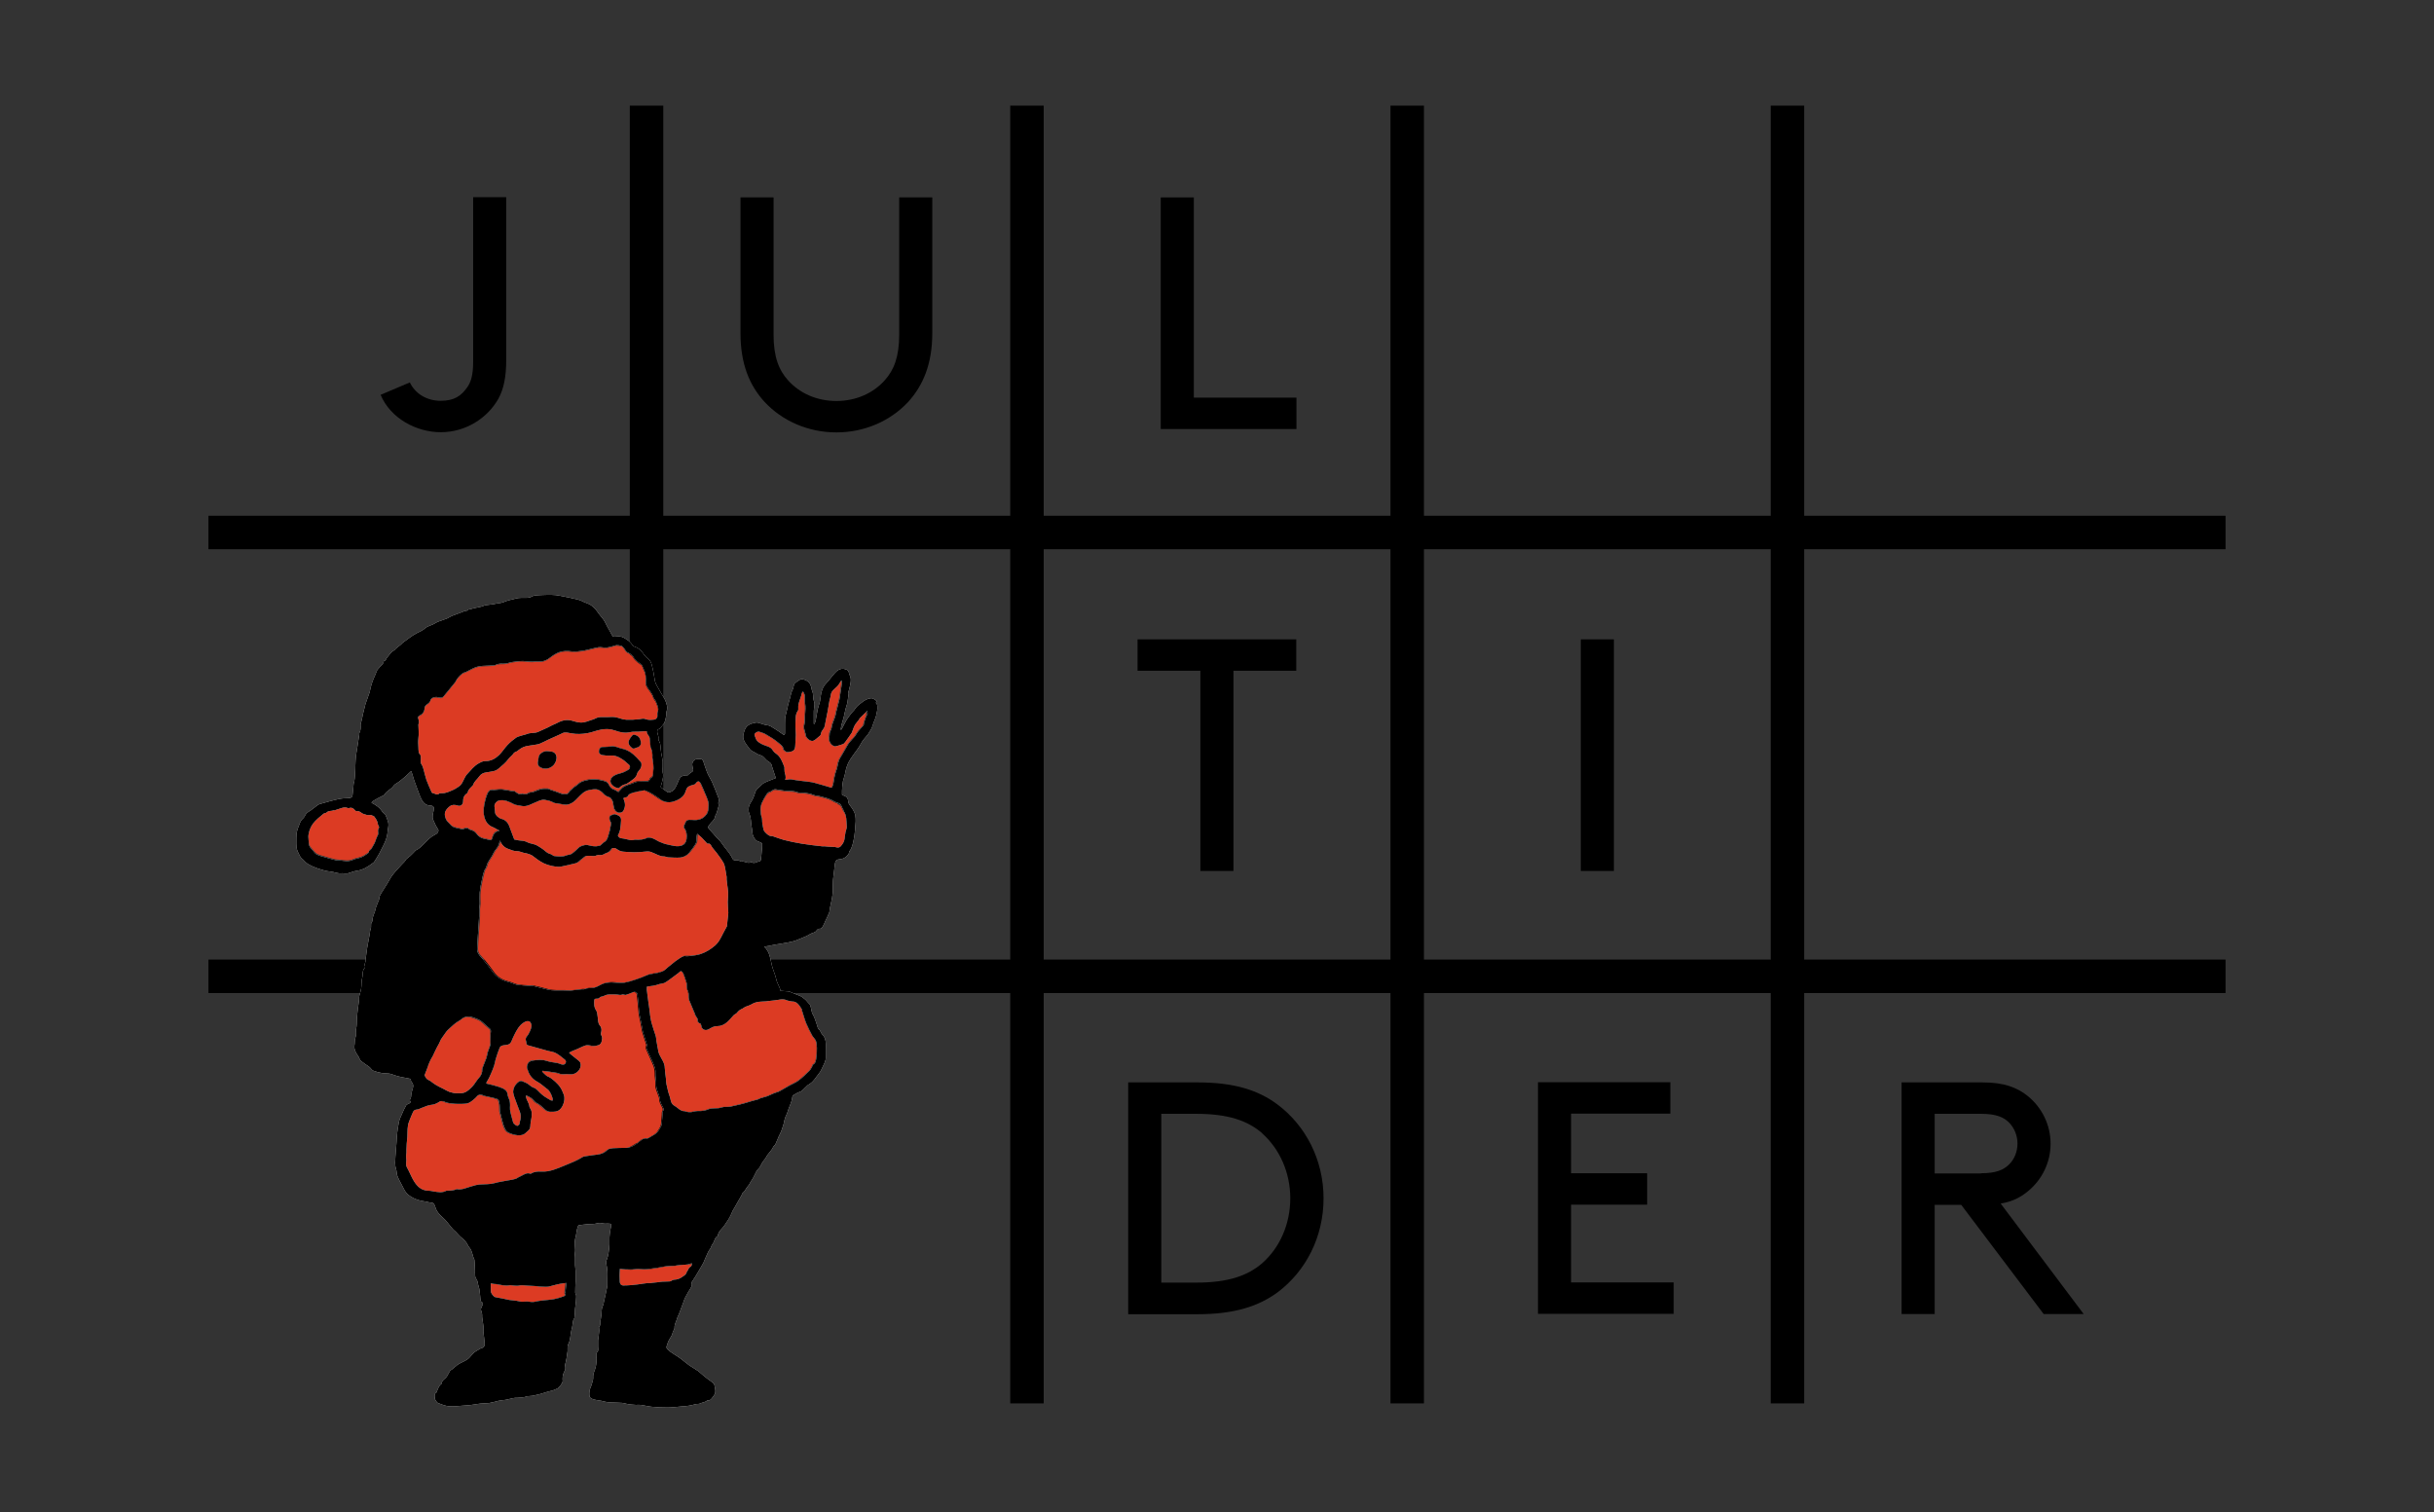 <?xml version="1.0" encoding="UTF-8"?>
<svg id="Layer_1" xmlns="http://www.w3.org/2000/svg" version="1.1" viewBox="0 0 1302 809">
  <rect x="0" y="0" width="1302" height="809" fill="#333333" stroke="none"/>
  <!-- Generator: Adobe Illustrator 30.0.0, SVG Export Plug-In . SVG Version: 2.1.1 Build 123)  -->
  <defs>
    <style>
      .st0 {
        fill: none;
      }

      .st1 {
        fill: #1d1d1b;
      }

      .st2 {
        fill: #fff;
      }

      .st3 {
        fill: #dc3b23;
      }
    </style>
  </defs>
  <path d="M558.3,56.5h-17.9v694.2h17.9V56.5Z"/>
  <path d="M354.8,56.5h-17.9v694.2h17.9V56.5Z"/>
  <path d="M761.7,56.5h-17.9v694.2h17.9V56.5Z"/>
  <path d="M965.1,56.5h-17.9v694.2h17.9V56.5Z"/>
  <path d="M1190.5,275.9H111.5v17.9h1079v-17.9Z"/>
  <path d="M1190.5,513.3H111.5v17.9h1079v-17.9Z"/>
  <rect class="st0" x="151.4" y="56.5" width="185.5" height="219.4"/>
  <rect class="st0" x="558.3" y="293.9" width="185.5" height="219.4"/>
  <path d="M219.2,204.5c2.8,6,9,9.9,16.5,9.9s11-2.8,14-6.9c2.1-2.8,3.4-6.5,3.4-14v-88h17.7v86.7c0,9.7-1.4,15.9-4.2,21.1-6,10.6-17.7,17.9-30.8,17.9s-26.9-7.4-32.2-20l15.8-6.7Z"/>
  <path d="M409,215c-8-8.7-12.9-20.2-12.9-36.8v-72.6h17.7v73.5c0,11.7,2.8,18.9,7.8,24.4,6.2,6.9,15.4,11,25.8,11s19.6-4.1,25.8-11c5-5.5,7.8-12.7,7.8-24.4v-73.5h17.7v72.6c0,16.6-5,28.1-12.9,36.8-9.4,10.1-23.2,16.3-38.4,16.3s-29-6.2-38.4-16.3Z"/>
  <path d="M638.6,212.7h54.9v16.8h-72.6v-123.9h17.7v107.1Z"/>
  <path d="M608.4,342h85v16.8h-33.6v107.1h-17.7v-107.1h-33.6v-16.8Z"/>
  <path d="M845.6,342h17.7v123.9h-17.7v-123.9Z"/>
  <path d="M603.5,702.9v-123.9h37.2c19.6,0,32.4,4.2,42.5,11.7,15.2,11.3,24.8,29.7,24.8,50.3s-9.4,38.9-24.6,50.3c-10.1,7.4-23,11.7-42.7,11.7h-37.2ZM675.2,606.2c-7.8-6.7-18.1-10.4-35.4-10.4h-18.6v90.3h18.6c17.3,0,27.6-3.7,35.4-10.4,9.4-8.3,15-20.9,15-34.7s-5.7-26.4-15-34.7Z"/>
  <path d="M881.1,627.6v16.8h-40.7v41.6h54.9v16.8h-72.6v-123.9h70.8v16.8h-53.1v31.9h40.7Z"/>
  <path d="M1034.9,644.5v58.4h-17.7v-123.9h43.4c11.3,0,18.4,2.7,24.1,7.3,7.4,6,12.2,15.2,12.2,25.5s-4.8,19.5-12.2,25.5c-3.9,3.2-8.3,5.5-14.5,6.5l44.4,59.1h-21.4l-44.1-58.4h-14.2ZM1059.7,627.6c8,0,12-1.8,14.9-4.6s4.6-6.9,4.6-11.3-1.8-8.5-4.6-11.3-6.9-4.6-14.9-4.6h-24.8v31.9h24.8Z"/>
  <g>
    <path class="st3" d="M230,578.6c1,.6,1.8,1.4,2.8,2,1.4.8,2.8,1.5,4.2,2.2,1.1.6,2.1,1.2,3.2,1.6,1.3.4,2.6.7,3.9.7,1.5,0,3.1,0,4.4-.5,1.5-.7,2.8-2,4-3.2,1.3-1.4,2.2-3.2,3.4-4.5,1.3-1.4,2-2.9,1.8-4.7,0-.3,0-.5.2-.8.7-1.8,1.4-3.6,2.1-5.4.3-.9.4-1.8.6-2.7.5-1.8,1.6-3.5,1.6-5.5,0-1.6-.1-3.3,0-4.9,0-.9.3-1.7-.5-2.4-.7-.6-1.5-1.3-2.2-1.9-1-.9-1.9-1.9-3-2.5-1.7-.9-3.5-1.5-5.3-2-1-.2-2.2,0-3.2.4-.9.3-1.6,1.2-2.5,1.7-2.2,1.2-4,3.1-5.9,4.7-.9.8-1.6,2-2.4,3-.6.8-1.1,1.5-1.6,2.3-.4.7-.6,1.5-1,2.2-.4.7-.9,1.4-1.2,2.2-.7,1.5-1.4,3-2.2,4.6-.3.7-.8,1.3-1.2,2.1-.5,1.1-.9,2.2-1.4,3.3-.7,1.7-1.3,3.4-2,5.2.4.7.7,1.4,1.2,1.9.5.5,1.4.8,2,1.2"/>
    <path class="st3" d="M294.9,687.8c-.8.2-1.6.5-2.4.5-1.3,0-2.7,0-4.1-.1-.5,0-1-.2-1.6-.2-1.7-.1-3.3-.2-5-.3-1.5-.1-3-.4-4.6,0-.7.2-1.6,0-2.4,0-.7,0-1.5-.3-2.2-.2-2.5.5-4.9-.2-7.4-.6-.7-.1-1.5,0-2.1-.3-.9-.3-1-.1-.9.7,0,1.2,0,2.3.1,3.5,0,1,1.5,2.9,2.4,3.1,1.9.4,3.8.6,5.6,1.1,2.5.7,5.1.5,7.6,1.2,1.2.3,2.6,0,3.9,0,1.4,0,2.7.5,4.2.1,2.4-.6,4.9-.7,7.4-1,1.1-.1,2.2-.2,3.3-.5,1.4-.3,2.8-.8,4.1-1.2.7-.2,1.7-.4,1.1-1.6,0-.2,0-.5,0-.7.2-1.6.3-3.2.5-5-1.3.2-2.3.2-3.2.4-1.5.3-3,.7-4.6,1.1"/>
    <path class="st3" d="M236.2,424.6c2.1,0,3.9-.8,5.7-1.6,1.2-.5,2.4-1.2,3.5-2,.6-.4,1.2-1,1.6-1.7,1-1.6,1.6-3.7,2.9-5,1.8-1.9,3.4-4.1,5.8-5.5,1.3-.7,2.3-1.5,4-1.4,2.8,0,5.2-1.3,7.2-3.2,1.7-1.6,2.9-3.7,4.5-5.4,1.4-1.5,3-2.8,4.7-4,1-.7,2.2-.9,3.4-1.2.8-.3,1.6-.4,2.4-.7,1.9-.9,4-.2,6.1-1.2,2.2-1,4.4-1.9,6.6-3.1.3-.2.7-.3,1-.5.5-.2,1.1-.4,1.6-.7,2.5-1.4,5.1-2.4,8.2-1.7,1.7.4,3.3,1.1,5.1,1.1,2.4,0,4.4-1,6.5-1.6,1.1-.3,2-1,3.1-1.2,1.4-.2,2.8-.1,4.1-.1s3.1-.2,4.7,0c2,.3,3.8,1.3,6,1.4,2.4.1,4.7,0,7-.3,1-.1,2.2-.5,3.1-.1,1.7.8,3.4.5,5.1.3.5,0,1.2-.7,1.4-1.3.3-.8-.1-1.9.2-2.7.9-2.1-.3-3.8-.9-5.6-.3-.8-1.1-1.4-1.4-2.3-.6-2.1-2-3.5-3.1-5.2-.5-.8-1-1.8-.9-2.7.2-2.6,0-5.1-1.3-7.4-.3-.5-.4-1.2-.7-1.9-1.5-1.3-3.6-2.3-4.7-4.4-.4-.7-1.2-1.2-1.9-1.8-.5-.4-1.3-.6-1.7-1-.6-.5-.9-1.3-1.4-1.9-.4-.5-.8-1.1-1.3-1.2-.9-.3-1.8-.3-2.8-.4-.2,0-.4.1-.6.2-1.6.4-3.1.9-4.7,1.1-1.4.1-2.8-.4-4.2-.2-2.8.5-5.6,1.4-8.5,1.9-2,.3-4,.5-6,.3-2.2-.3-4.3-.3-6.4.4-2,.7-3.7,1.9-5.4,3.2-1,.8-2.4,1.4-3.6,1.7-1.2.3-2.5,0-3.8.1-2.1.3-4.2,0-6.4-.2-2-.2-4,.2-6,.5-1.6.2-3.1,1-4.8.9-1,0-2.1,0-3.1.2-.7.1-1.3.6-2,.7-2.1.2-4.2.1-6.3.3-1.2.1-2.5.3-3.7.8-1.7.7-3.4,1.7-5.1,2.5-.6.3-1.3.3-1.7.7-1.5,1.3-2.9,2.6-3.7,4.4-.1.3-.4.6-.6.8-1.9,2.4-3.9,4.9-5.9,7.2-.3.3-.9.6-1.3.6-.6,0-1.3-.2-1.9-.3-1.3-.3-3.3.3-3.6,1.4-.3,1.2-1,1.8-1.9,2.4-.8.5-1.3,1.2-1.4,2.3,0,1.7-1,3-2.6,3.7-.9.4-1,.9-.8,1.6.3,1,.7,2.1.1,3.2,0,0,0,.2,0,.3,0,2.3.5,4.6,0,7-.3,1.6-.2,3.4,0,5.1,0,1.4,0,2.9,1.1,4,.2.2.1.7.2,1.1.1,1.4-.6,2.8.5,4.1.5.7.8,1.7,1,2.6.5,1.8.9,3.7,1.5,5.5.8,2.2,1.8,4.3,2.7,6.4.1.2.3.6.5.6,1.1,0,2,1.1,3.3.6.5-.2,1.1-.3,1.6-.3"/>
    <path class="st3" d="M344.3,422.8c-1.8.3-3.6.6-5.4,1.1-1.3.4-2.7.7-3.4,2.2,0,.2-.6.4-.9.4-1.3.2-1.4.4-1,1.5.8,2,.7,4-.4,5.8-.6,1-2.3,1.2-3.3.6-2-1.2-1.8-3.3-2.1-5.1-.2-.9-1.1-2.5-1.9-2.8-1.2-.4-2.4-1-3.3-2-.7-.8-1.6-1.5-2.5-1.9-1.6-.7-3.4-.2-5.1,0-2.8.5-4.5,2.6-6.4,4.5-1.2,1.3-2.6,2.5-4.4,3.1-2.1.6-3.9,0-5.9-.4-.8-.1-1.7-.1-2.4-.5-1.5-.9-3.2-1.2-4.9-1.5-.9-.2-1.9.1-2.7.5-1.8.7-3.5,1.6-5.3,2.3-1.4.5-2.8.9-4.3.5-1.3-.3-2.7-.3-3.9-.9-2.5-1.3-5-2.6-8-2-1.3.2-2.6,1.7-2.5,3.1.1.9.4,1.9.3,2.8,0,1.1.5,1.9,1.1,2.5.5.7,1.4,1.2,2.3,1.4,1.7.4,2.8,1.4,3.7,2.8.6,1.1,1,2.3,1.4,3.5.6,1.6,1.2,3.3,1.8,4.8.8.2,1.5.3,2.1.4,1.6.3,3.4.2,4.6.9,1.8,1,3.8,1,5.5,1.9,1,.6,2,1.3,3,1.9,1.2.8,2.1,2.1,3.7,2.5.5.1,1,.5,1.5.7.3.2.6.4.9.5,2.2.2,4.4.5,6.5-.3,1-.4,2.2-.3,3-.9,1.4-1,2.7-2.2,4-3.5.7-.7,3.2-1.5,4.2-1.2,1.4.3,2.7.6,4.1.7,1,0,1.9-.3,2.9-.4.2,0,.4-.3.6-.5.4-.4.8-.7,1.2-1.1.3-.3.7-.4,1-.7,1.4-1.3,1.5-3.2,2.1-4.9.4-1,.4-2.2.7-3.3.3-1,.4-1.8-.3-2.7-.5-.7-.3-2.8.1-2.8,1-.2,1.7-1.1,3-.6,2,.8,2.9,1.4,2.7,3.5-.2,2.5-.1,5.2-1.6,7.5,0,.1,0,.4,0,.5.4.6.8,1.1,1.7,1.2,1.6.2,3.2.7,4.9,1,.6.1,1.2,0,1.8,0,.2,0,.5-.2.7-.2,2.4.2,4.7,0,6.9-1.1.2-.1.6,0,.8,0,2.3.1,4,1.8,6.1,2.5.8.3,1.7.7,2.5.9,1.5.4,3,.7,4.6,1,2.9.5,6.3,0,6.7-3.9.2-2,0-3.9-1.2-5.6-.4-.6-.2-1,0-1.6,1-2.8,1.3-3,4.3-2.8,2.9.2,5.5-.4,7.4-2.8.6-.8,1-1.8,1.1-2.7.2-1.4.4-2.9,0-4.2-.4-1.9-1.3-3.6-2.1-5.4-.6-1.4-1.2-2.7-1.8-4.1-.8-1.8-1.6-1.9-2.9-.3-.1.2-.4.4-.6.5-1,.4-2,.6-2.9,1-.6.3-1.2.9-1.4,1.5-.5,1.4-1,2.9-2,3.9-1.4,1.4-3.1,2.3-5.1,2.8-2.7.8-5,.1-7-1.2-2.5-1.7-5-3.6-7.9-4.7-.3,0-.6-.2-.9-.1"/>
    <path class="st3" d="M375.8,447.8c-.8-.7-1.6-1.4-2.4-2-.3,1.1-.2,1.9-.3,2.7,0,.9,0,2-.5,2.7-1,1.7-2.2,3.3-3.5,4.8-1.2,1.4-2.8,2.4-4.6,2.5-2.1.2-4.3,0-6.5-.1-.8,0-1.7-.5-2.3-.5-2.3,0-4.1-1.3-6.1-2-1.3-.5-2.4-.7-3.7-.6-2.1.3-4.2.4-6.3.4-1.8,0-3.6-.2-5.4-.3-1.4,0-2.6-.5-3.7-1.4-.9-.7-2.4-.8-2.9-.2-.7.9-1.3,1.8-2.5,2.2-.8.2-1.6.8-2.4,1.1-.6.2-1.2,0-1.8.1-.4,0-.9-.2-1.1,0-1.1,1-2.4.3-3.6.4-1.1,0-2.3-.1-3.3.7-.6.5-1.2.9-1.8,1.4-.2.2-.5.4-.7.6-1,1.2-2.4,1.4-3.8,1.7-1.4.4-2.9.7-4.4,1-1,.2-2,.6-2.9.5-2.7-.2-5.4-.7-7.9-1.9-2.3-1-4.1-2.5-6-4-.7-.6-1.7-.8-2.5-1.1-.7-.2-1.5-.3-2.2-.5-1.2-.3-2.4-.9-3.6-.9-1.8,0-3.2-.7-4.7-1.2-2-.7-3.5-2.3-4.5-4.5-.3,1-.5,2.2-1,3.1-.8,1.4-2.1,2.6-2.7,4.1-1,2.3-3,4.1-3.5,6.7-.2.9-1,1.7-1.3,2.6-.5,1.6-.8,3.3-1.2,4.9-.4,2.1-.9,4.3-1.1,6.4-.2,2.1,0,4.2,0,6.2,0,.9-.3,1.8-.3,2.7,0,1.3,0,2.6,0,3.8,0,2-.2,4-.4,6.1-.2,2.5-.3,5.1-.5,7.6,0,.6-.1,1.1-.1,1.7,0,1-.2,2.1,0,3.1.3,2,1.9,3.1,3.1,4.6,1.8,2.1,3.5,4.4,5.1,6.6,1.7,2.5,4,4.1,6.8,5,.8.3,1.7.4,2.5.7,1.3.4,2.5,1.1,3.9,1.3,2,.3,4,.4,6.1.5.6,0,1.3-.2,2,0,2.8.6,5.6,1.4,8.4,2.1,1.2.3,2.5.3,3.8.4,1.4,0,2.9,0,4.3,0,1.2,0,2.5.2,3.8.1,2-.1,4-.5,6-.7.4,0,.9,0,1.3,0,.5,0,1-.4,1.6-.5,1.3-.2,2.8,0,4-.4,1.8-.5,3.4-1.9,5.3-2.3,1.7-.4,3.4-.6,5.1-.4,1.8.2,3.7.4,5.4.1,2-.3,4-.9,5.9-1.6,2.1-.7,4.2-1.5,6.3-2.4,2-.9,4.1-.8,6.2-1.4,1.3-.3,2.6-.7,3.6-1.6,1-.9,2.1-1.8,3.1-2.6,1.5-1.2,3-2.3,4.5-3.4.9-.6,2-1.4,2.9-1.3.9,0,1.8,0,2.7,0,2-.3,4.1-.4,5.9-1.1,2.8-1,5.4-2.6,7.7-4.6.8-.7,1.5-1.6,2.1-2.5.8-1.3,1.4-2.6,2.1-3.9.7-1.3,1.4-2.6,2.1-3.9,0,0,0-.2,0-.4.1-1.3.3-2.5.4-3.8,0-1,.3-2,.3-3,0-1.9-.3-3.8-.3-5.7,0-2.4.3-4.8,0-7.2-.3-1.6-.4-3.2-.6-4.9,0-.4,0-.9,0-1.3-.2-1.2-.4-2.4-.6-3.6-.3-1.3-.4-2.7-1-3.8-1.1-2-2.6-3.8-3.9-5.7-.9-1.2-2-2.2-2.7-3.5-.4-.7-.7-1.1-1.4-1.3-.2,0-.4-.2-.5-.4-.9-1-1.8-2.1-2.8-3"/>
    <path class="st3" d="M197.7,435.6c-1,.2-2.1-.3-3.1-.6-1.3-.4-2.1-1.8-3.7-1.5-.2,0-.6-.1-.7-.3-1-1.1-2.1-2-3.7-1.2,0,0-.3-.1-.4-.2-1.2-.4-2.4-.3-3.5.1-1.3.5-2.6.9-4,1.3,0-.1,0-.2,0-.3-1.1.9-2.7.2-3.8,1.3-.4.4-1.3.3-1.7.7-2,1.7-4,3.2-5.6,5.3-1.3,1.8-2.1,3.8-2.4,6-.2,1.1.2,2.3.1,3.5,0,1.6.3,2.9,1.5,4,.3.3.5.6.7.8.7.8,1.4,1.7,2.2,2.2,1.4.7,3,1.1,4.5,1.5,1.7.5,3.4,1,5.1,1.4.9.2,1.9.2,2.9.3,2.1.2,4.3.7,6.4-.2,1-.4,2.1-.8,3.2-1,2.1-.4,3.8-1.6,5.5-2.9.3-.2.2-1,.5-1.2.8-.4,1.1-1,1.5-1.7.4-.8.9-1.5,1.3-2.3.2-.4.3-.8.5-1.3.2-.6.5-1.3.7-1.9.2-.6.6-1.1.7-1.7.1-1-.3-2,.3-3,.7-1-.4-1.6-.5-2.4-.2-1.8-1.3-3.1-2.3-4.4-.4-.5-1.1-.9-2.1-.7"/>
    <path class="st3" d="M342.4,411.2c-.7.9-1.5,1.8-1.8,2.8-.4,1.7-1.7,2.5-2.9,3.4-.8.6-1.6,1.2-2.5,1.7-.7.4-1.5.4-2.2.8-.7.4-1.4,1.1-2.1,1.6-1.3-.1-2.5-.6-3.6-1.8-1.6-1.7-1-3.7,1.2-4.9,1.6-1,3.4-1,5-1.8.8-.4,1.7-.8,2.5-1.3.9-.6,1.2-1.9.5-2.6-1.3-1.2-2.6-2.4-4.1-3.3-1.9-1.2-3.9-2-6.2-1.7-1.3.2-2.7-.2-4-.3-1,0-1.8-.8-1.9-1.7,0-1.4.6-2.5,1.8-2.6,1.5-.1,3.1,0,4.6-.3,2.2-.4,4,.8,6,1.2,3.2.7,5.6,2.5,7.8,4.8.7.7,1.4,1.5,2.1,2.3.7.8.5,2.5-.3,3.6M338.1,393.6c.6-.9,1.8-.6,2.9.1,1.2.7,1.9,2.6,1.8,4.1-.1,1.1-1.1,1.9-2.2,2.1-.5,0-1.1.4-1.6.6-.9-.2-2.2-1.4-2.5-2.2-.8-2.1.6-3.4,1.6-4.7M290.1,411c-2.1-.6-2.8-2-2.3-4.1.2-.8.1-1.7.4-2.4.6-1.5,2.6-2.7,4.3-2.6.9,0,1.8.1,2.6.3,1.5.3,2.4,1.6,2.4,3.2-.2,4-3.7,6.7-7.5,5.6M344.6,390.9c-1.1,0-2.2.2-3.3.2-1.3,0-2.7-.1-4,.2-2.9.7-5.7.2-8.3-.8-2.5-1-5-1-7.6-.5-2.5.5-4.8,1.5-7.3,1.9-2.8.5-5.6.6-8.5.1-1.6-.3-3.2-1-4.9-.1-.5.3-1.1.6-1.6.8-2,.9-4,1.8-6,2.7-1.5.7-2.9,1.5-4.4,2.1-1,.4-2.1.5-3.2.7-1.4.3-2.9.4-4.3.7-.9.2-1.8.7-2.6,1.1-.8.4-1.4,1.1-2.2,1.6-.5.4-1.4.5-1.7,1-.8,1.3-2.1,2-3,3.3-1.3,1.9-3.2,3.3-4.9,4.8-.7.6-1.6,1.1-2.5,1.4-1.4.4-2.9.5-4.4.8-1.5.3-2.8.9-3.7,2.2-1,1.5-2.8,2.5-3.2,4.5,0,0,0,0,0,0-1,1.3-2.6,2.1-2.9,3.9,0,.2-.2.4-.4.6-1.6,1-2.1,2.5-2.1,4.4,0,1.7-1.4,2.6-3,2.1-1.5-.5-2.9-.5-4.1.4-.9.7-1.9,1.6-2.3,2.6-.7,1.6-.3,3.3.5,4.8.5,1,1.5,1.7,2.2,2.5,1.5,1.8,3.8,1.7,5.8,2.3.5.1,1.1,0,1.6-.2,1-.4,1.9-.4,2.7.4.2.2.6.2.8.3.7.3,1.5.5,2.1,1,.8.6,1.3,1.6,2.1,2.3.6.5,1.4,1,2.2,1.2,1.5.4,3.1.7,4.6,1,1.2-4,1.5-4.3,4.4-5.2-.3-.1-.5-.2-.8-.3-1-.5-2-1.2-3-1.6-2.5-1-3.8-3-4.4-5.4-.4-1.4-.4-3-.3-4.5.1-1.5.5-3,.8-4.4.3-1.2.6-2.5,1.2-3.6.5-1.1,1.3-2,2.8-1.9,1.1.1,2.2-.1,3.3-.2.6,0,1.2-.2,1.8,0,1.6.2,3.3.5,4.9.8.7.1,1.6,0,2.1.4,1.1.9,2.1,1.7,3.6,1.1.2,0,.4,0,.6,0,1.1.6,2.1.1,3-.5.1,0,.3-.2.5-.2.5,0,1.1,0,1.6-.2,1.5-.5,2.9-1.3,4.4-1.6,1.1-.3,2.4-.2,3.6-.2.5,0,1.1.4,1.6.6,1.7.6,3.5,1.1,5.1,1.8,1.7.7,4,.8,4.6-.4.5-1.1,1.5-1.5,2.2-2.3.8-.8,1.9-1.3,2.7-2.1,1.6-1.5,3.5-2,5.6-2.4,2.4-.4,4.8-.3,7.1.3,1.5.4,3.1.6,3.8,2.3.3.7.8,1.4,1.4,1.9.6.5,1.4.7,2,1,.7.4,1.3.8,1.7,1,1.2-1.1,2-2.3,3.2-3,1.6-.9,3.6-1.1,5.3-2,1.8-.9,3.7-.3,5.5-.7,1.2-.2,2.6.5,2.9-1.4,0,0,0,0,0-.1,2.2-.8,1.6-2.8,1.8-4.5.1-.9,0-1.9,0-2.9,0-.9-.2-1.9-.3-2.8,0-.3-.2-.7-.2-1,0-1.8,0-3.5-.8-5.2,0-.1-.2-.3-.2-.4-.1-1.6-.2-3.1-.4-4.7,0-.7-.6-1.3-.9-1.9-.2-.4-.6-.8-.6-1.2.1-1.4-.8-1-1.5-1"/>
    <path class="st3" d="M285.2,567.2c2.4-.2,4.8-.5,7.1.2.8.3,1.5.5,2.3.6,1.2.2,2.4.4,3.6.6.7.2,1.4.5,2.2.7.8.2,1.6.2,2.1-.6.6-.8.2-1.5-.5-2.1-1.5-1.2-3-2.5-4.7-3.4-1.3-.7-2.9-.8-4.3-1.2-3.3-.9-6.7-2-10-2.8-.9-.2-1.4-.4-1.4-1.4,0-.7-.5-1.4-.4-2.1,0-.9.9-1.6,1.4-2.4.8-1.3,1.4-2.7,1.7-4.2.2-.8-.3-2-.8-2.6-.4-.4-1.6-.4-2.2-.2-1,.4-2,1.1-2.8,1.9-1.9,2-3.1,4.5-4.2,7-.6,1.3-.9,3.1-2.7,3.5-.9.2-2,.2-2.9.5-.6.2-1.2.6-1.4,1.1-.7,1.8-1.3,3.6-1.9,5.4-.4,1.4-.6,2.9-1.1,4.3-.5,1.5-1,2.9-1.7,4.3-.7,1.5-1.4,3-2.2,4.3-.5.8-.2.9.4,1.1,1.3.3,2.7.6,4,1,1.4.4,2.8.8,4.1,1.4,1.1.5,2.2,1.2,2.5,2.7.2.9.4,1.9.8,2.8.8,1.5.8,3.2.6,4.7-.1,1.7.4,3.2.8,4.8.3,1.1.6,2.2.9,3.3.2.7,1.7,1.9,2.4,1.7.7-.2,1.2-.8,1.1-1.7,0-.5.3-1.1.4-1.6.3-1.5.2-3-.4-4.4-.6-1.2-1-2.5-1.4-3.7-.5-1.4-1-2.7-1.5-4.1-.3-.9-.5-1.9-.6-2.4,0-2.2.8-3.6,1.9-4.7.7-.7,1.6-1.7,2.9-1.2.8.3,1.7.6,2.5,1.1,1.3.7,2.1,2,3.7,2.4,1.3.4,2.3,1.8,3.4,2.8.7.6,1.3,1.2,2,1.7,1.2.8,2.4,1.5,3.6,2.2.3.2.7,0,1.1.1,0-.3,0-.6,0-.9-.2-.7-.4-1.4-.7-2-.4-.8-.7-1.6-1.2-2.2-.5-.6-1.2-1.1-1.9-1.7-1.5-1.2-3-2.5-4.7-3.4-2.7-1.5-4.2-3.7-5-6.5-.7-2.5.5-4.6,3.1-4.9"/>
    <path class="st3" d="M398.4,538.5c-.5.2-.9.7-1.4.9-1.3.5-2.3,1.3-3.1,2.4-.3.4-.8.6-1.2.8-.2.1-.4.3-.5.4-1.2,1.2-2.2,2.6-3.5,3.7-1.4,1.3-3.2,2-5.2,2.1-.7,0-1.5.1-2.2.4-.9.4-1.8,1-2.7,1.4-1.9.8-3.5-.2-3.7-2.3,0-.3-.3-.9-.5-.9-1.1-.1-1.5-1.4-1.4-1.8.2-1.3-1-1.7-1.2-2.6-.1-.6-.5-1.2-.7-1.8-.8-2-1.7-4-2.5-6-.2-.5-.3-1.1-.4-1.6-.1-1.1.1-2.3-.3-3.3-.6-1.3-.6-2.5-.7-3.9,0-.7-.3-1.3-.5-2-.4-1.3-.8-2.6-1.4-3.9-.2-.5-.7-.9-1.2-1.2-.1,0-.6.4-1,.7-.1,0-.2.2-.3.3-1.4,1.1-2.9,2.2-4.3,3.2-1,.7-2,1.6-3.1,2.1-1.1.6-2.3.4-3.5.9-1.9.8-4,.8-6.1,1.2,0,.8,0,1.4,0,1.9.5,3.5.9,6.9,1.4,10.4.3,1.9.4,3.8.8,5.7.4,1.9,1,3.7,1.6,5.5.3.9.7,1.8.9,2.7.2,1,.3,2.1.5,3.2.2,1.5.5,2.9.8,4.4.2.8.4,1.7.7,2.5,1.1,2.3,2.8,4.4,2.9,7.2,0,1.9.4,3.8.6,5.6.1,1,0,2.1.3,3.1.5,2.2.9,4.4,1.7,6.4.7,1.7.6,3.9,2.4,5,.7.4,1.4.8,2,1.4,1,.9,2.1,1.7,3.6,1.6.3,0,.6.3,1,.3.7.1,1.5.3,2.2.2,1,0,1.9-.4,2.8-.5,1.3-.1,2.6,0,3.8-.2,1-.1,2-.4,2.9-.8,2.3-.9,4.8,0,7.1-1,1.4-.5,3.1,0,4.6-.4,3.8-.8,7.5-1.7,11.2-2.9,1.2-.4,2.5-.5,3.7-1,.4-.2.8-.4,1.3-.6,1.2-.4,2.5-.7,3.7-1.1,1.2-.5,2.4-1.1,3.6-1.6.9-.4,1.9-.6,2.8-1,1.9-1,3.7-2.1,5.6-3.2,1.6-.9,3.3-1.5,4.7-2.6,2-1.5,3.8-3.3,5.6-5,.6-.5,1-1.3,1.4-2,.3-.4.4-.9.6-1.5,0,0,0,0,0,0,0,0,0,0,0,0,0,0,.2,0,.3-.1,1.4-.9,1.4-2.5,1.6-3.8.3-1.7.3-3.4.3-5.1,0-1.2,0-2.5-.5-3.6-.4-1.1-1.4-1.9-2-2.9-1.1-2-2.2-4.1-3.1-6.3-.9-2.2-1.5-4.6-2.3-6.9-.1-.4-.2-1-.4-1.3-1.2-1.8-2.3-3.8-4.9-3.8,0,0,0,0-.1,0-1-.2-2.1-.3-3-.7-2.2-1-4.3,0-6.4.1-1.5,0-3,.3-4.4.5-2.7.2-5.4,0-7.9,1.5-1.1.7-2.4,1-3.6,1.5"/>
    <path class="st3" d="M463,380.8c-1.2,1.2-2.4,2.3-3.6,3.5,0,0,0,.3,0,.3-.7.9-1.6,1.8-2.2,2.8-.4.6-.7,1.4-1,2.1-.3.8-.4,1.7-.9,2.4-1,1.6-2.1,3.2-3.3,4.7-.4.5-.8,1-1.3,1.3-.9.4-1.9.6-2.8.9-.6.2-1.2.5-1.7.3-2.2-.5-3.3-3.3-2.9-4.9.2-.8,0-1.6.3-2.4.2-.8.7-1.4.9-2.2.2-.6.2-1.3.4-2,.6-2.1,1.7-4,2-6.2,0,0,0-.1,0-.2.6-2.3,1.2-4.6,1.8-7,.3-1.2.5-2.5.6-3.8.3-1.9.5-3.7.8-5.6,0-.3-.2-.6-.3-1-.9,1.3-1.5,2.6-2.5,3.5-1.4,1.3-3,2.3-3.2,4.5,0,1-.5,1.9-.7,2.9-.3,1.8-.6,3.5-.9,5.3-.4,2.2-.8,4.4-1.3,6.5-.2.9-.3,1.8-.6,2.6-.3.8-.9,1.4-1.4,2.1-.2.3-.2.7-.3,1-.2.4-.3.9-.5,1.2-.7.7-1.6,1.3-2.4,2-1.4,1.1-2.3,1.2-3.7.1-.5-.4-1-.9-1.3-1.5-.3-.5-.3-1-.4-1.6-.3-1.5-1.1-3.1-.7-4.4.6-2.1.3-4.1.5-6.1.2-1.9.3-3.7,0-5.6-.2-1.4,0-2.9-.2-4.3,0-.7-.5-1.4-.8-2h-.5c-.2.8-.4,1.6-.7,2.4-.6,2-1.6,3.9-1.5,6.1,0,.6.1,1.3-.2,1.7-1.5,2-1.2,4.4-1.3,6.6-.1,2.1.2,4.3.2,6.4,0,1.8-.2,3.7-.3,5.5,0,2.2-.7,3-2.9,3.5-.6.1-1.3.3-1.8,0-.6-.2-1.4-.8-1.5-1.4-.3-1.8-1.8-2.6-2.8-3.5-2-1.8-4.5-3.2-6.9-4.6-1-.6-2.2-.9-3.4-1.3-.9-.3-2.7,1-2.5,1.8.4,1.2.8,2.5,1.6,3.3.9,1,2.3,1.6,3.6,2.1,1.4.6,3,.7,4.1,2.1.6.8,1.1,1.7,1.9,2.2,2.8,1.8,3.7,4.7,4.8,7.5.1.3,0,.6,0,.9,0,.5,0,1.1.1,1.6.4,1.4.9,2.7.3,4.3,1.4,0,2.7-.4,3.9-.2,2.4.5,4.8.7,7.1,1,1.5.2,3.1.3,4.5.7,3,.8,6,1.7,9,2.6.2,0,.6,0,.6,0,.3-.7.6-1.4.7-2.1.2-1.2.3-2.3.6-3.5.2-1.1.6-2.3.9-3.4.1-.5.4-1,.5-1.5.3-1.3.4-2.6.9-3.8.4-1.1,1.1-2.1,1.7-3.2,1.1-1.9,2.2-3.8,3.3-5.7.4-.7,1-1.3,1.5-1.9.2-.3.4-.6.7-.8.5-.5,1-.9,1.4-1.5.6-.9,1.1-1.8,1.8-2.7.8-1.1,1.8-2.1,2.7-3.1.2-.2.2-.6.3-.9,0-.2,0-.5.1-.7.5-1.4,1-2.7,1.4-4.1.2-.7,0-1.6,0-2.5-.3.4-.5.6-.7.8"/>
    <path class="st3" d="M448,429.8c-1.5-.3-2.8-1.4-4.3-2-1.8-.7-3.6-1.1-5.5-1.6-.9-.2-1.8-.2-2.7-.5-1.9-.8-3.8-1.1-5.8-1.3-1-.1-2.1.1-3-.2-1.9-.8-3.8-.7-5.8-.8-2-.1-4-.6-6-.8-.4,0-.9,0-1.2.2-.6.3-1,.8-1.6,1-1.2.3-1.8,1.1-2.5,2.2-1.5,2.5-3.1,5-2.7,8.1.1,1,0,2.1.4,2.9.5,1.3.3,2.6.5,4,.2,1.1.4,2.3.7,3.4.2.6.6,1.1,1.1,1.5,1,1,2.1,2,3.7,1.7,0,0,.2.1.3.2,1.9.6,3.7,1.4,5.7,1.9,3.2.8,6.4,1.5,9.6,2,3.6.6,7.2.9,10.8,1.4.4,0,.8,0,1.2,0,1.4,0,2.9.2,4.3.3.7,0,1.3,0,2,.2,1,.3,1.9.2,2.5-.5,1-1.1,1.9-2.5,2.1-4.1.1-1.2.3-2.4.5-3.5.2-1.1.9-2.2.7-3.3-.3-2.8,0-5.8-1.8-8.1-1-1.3-1-3.4-3.2-3.9"/>
    <path class="st3" d="M367.6,676.5c-1.2,0-2.4,0-3.6.2-1.2.1-2.5.5-3.7.5-2.4,0-4.8.3-7.2.8-2.3.5-4.7.8-7.1,1-2.1.2-4.2-.5-6.4,0-1.6.3-3.4.2-5.1.1-.9,0-1.8-.2-2.9-.3,0,1.3-.2,2.4-.2,3.5,0,1,.1,2,.1,3,0,1.9,1.1,2.7,2.9,2.4.2,0,.5,0,.7,0,1.7-.1,3.4-.2,5.1-.4,1.9-.2,3.8-.5,5.7-.8.5,0,1.1.2,1.6,0,2-.2,4-.5,6-.7,1.2-.1,2.4,0,3.7-.2.7,0,1.5,0,2-.4.9-.7,1.8-.5,2.7-.7.9-.2,1.8-.5,2.5-1,1.2-.8,2.7-1.4,3-3.1,0-.2.3-.3.4-.5.4-.6.6-1.6,1.1-1.8,1-.4,1-1.1,1.2-2-.5,0-.8.1-1.2.2-.5.1-.9.3-1.4.4"/>
    <path class="st3" d="M340.7,611.5c1.5-1.1,2.7-2.8,5-2.4.1,0,.2,0,.3,0,1-.3,1.8-1,2.7-1.5,1.6-.8,2.8-1.8,3.6-3.4.4-.8,1.1-1.6,1.2-2.5.3-1.8.3-3.7.5-5.5,0-.6,0-1.3.2-1.7.7-1,.2-1.7-.2-2.5-.6-1.2-1.4-2.4-1.4-4,0-.7-.3-1.5-.6-2.2-.5-1.7-1.5-3.4-1.4-5,.1-2.4-.5-4.7-.4-7,0-1-.2-2.1-.5-3.1-.6-1.6-1.3-3.1-2-4.7-.7-1.6-1.5-3.2-2.2-4.9-.1-.4,0-.9,0-1.3,0-.3.2-.6.2-.8-.5-1.6-1-3.1-1.5-4.7-.2-.8-.5-1.5-.7-2.3-.4-1.9-.7-3.9-1.1-5.8-.3-1.3-.6-2.6-.8-4-.2-1.9-.3-3.7-.5-5.6-.1-1.5-.4-3-.5-4.6,0-1-1.4-1.7-2.3-1.2-1.3.6-2.7,1.1-4,1.5-.5.1-1.3-.5-1.7-.3-1.2.7-2.4,0-3.5,0-2.2,0-4.4-.3-6.4.8-.7.4-1.9.4-2.3.9-.6.8-1.3.6-1.9.6-.8,0-1,.4-1,.9,0,1.9-.1,3.7,1,5.4.6.9.6,2.3.8,3.4.2,1.6,0,3.3,1.2,4.7,1,1.1,1,2.5.6,3.9,0,.4,0,.9.1,1.2.3.6.5,1,.5,1.8-.2,2.9-1,3.4-3.4,3.9-1.2.2-2.6,0-3.9-.3-1.1-.2-1.9.3-2.9.6-1,.3-1.9.8-2.8,1.3-.7.3-1.5.6-2.2.9-.8.4-1.6.8-2.5,1.2.4.4.6.6.8.8,1.5,1.2,3,2.4,4.5,3.6.3.2.6.5.7.9,1,2.6-1,5.4-3.6,6.1-1.2.3-2.2,0-3.2,0-1.8.1-3.5.3-5.2-.5-.1,0-.3,0-.4-.1-1.4-.2-2.9-.5-4.4-.7-1.1-.2-2.3-.3-3.4-.4,0,.1-.1.3-.2.4.8.8,1.6,1.6,2.4,2.3.6.5,1.5.7,2.1,1.1.9.6,1.7,1.3,2.5,2,.9.9,1.9,1.8,2.6,2.9.8,1.3,1.4,2.7,2,4.1.2.5.3,1.1.3,1.7,0,1.6-.5,3.1-1.1,4.5-.3.6-.8,1.2-1.3,1.7-1.3,1.2-3,1.1-4.6,1.2-1.2,0-2.3-.4-3.3-1.2-.8-.8-1.7-1.5-2.6-2.3-1-.9-2.5-1.2-3.3-2.4-1-1.4-2.4-2.3-4.4-2.9.2.8.2,1.5.4,2.1.3.9.8,1.7,1.2,2.6.3.7.2,1.6.6,2.1,1.3,1.6,1.1,3.6.8,5.2-.2,1.4-.6,3-.6,4.4,0,1.4-.6,2.3-1.7,3-.7.5-1.3,1.3-2.1,1.6-1.9.6-3.8.4-5.7-.2-1.5-.5-3.1-1-3.9-2.6-.5-1-.9-2-1.2-3.1-.6-2.2-1.1-4.4-1.7-6.7,0-.2,0-.5,0-.7,0-1.2,0-2.5-.3-3.7-.2-.9-.3-2.2-1.8-2.1-.1,0-.2-.2-.4-.3-1.6-.4-3.2-.8-4.8-1.1-.3,0-.7,0-1-.2-1.6-.8-2.9-.8-3.7,0-.8.8-1.5,1.6-2.4,2.3-.9.7-1.9,1.4-3,1.7-1.5.3-3.1.3-4.7.3-1.4,0-2.7-.1-4.1-.3-1-.1-2.1-.3-3-.7-1.2-.6-2.3-.9-3.4,0-1.4,1-3,1.4-4.7,1.6-1.4.2-2.8.9-4.2,1.4-1,.3-1.9.9-2.9,1-1,0-1.6.3-2,1.2-.7,1.5-1.3,3-1.9,4.5-.4,1-.8,2-.9,3.1-.2,1.9-.2,3.9-.3,5.8,0,1.7-.3,3.4-.4,5,0,1.2,0,2.3-.1,3.5,0,1-.3,2.1-.1,3,.3,1.7-.6,3.3.5,5.1,1.4,2.2,2.2,4.8,3.6,7.1,1.7,2.8,3.8,4.9,7.3,5.1,1.1,0,2.1.3,3.2.4,2.4.4,4.7,1,7-.4.1,0,.3,0,.5,0,1.6,0,3.2,0,4.7-.7.1,0,.2-.2.3-.1,2.7.5,5-.7,7.5-1.4,1.6-.4,3.2-.9,4.8-1.1,2.6-.2,5.2,0,7.8-.7,2.4-.7,4.9-1,7.4-1.5,1.3-.3,2.7-.4,3.9-.8.9-.3,1.6-.9,2.5-1.3,1.7-.7,3.2-2.2,5.3-1.5.1,0,.3,0,.5,0,1.7-1,3.5-1.2,5.4-1.1,4.5.3,8.5-1.5,12.5-3.2,1.7-.7,3.4-1.3,5-2.1,1.2-.5,2.4-1.2,3.6-1.8.7-.3,1.3-.8,2-1,2.3-.4,4.7-.7,7-1,1.8-.2,3.5-.9,4.9-2.1.8-.8,1.8-1.1,2.8-1.2,2.3-.1,4.6-.2,6.9-.2,2.5,0,4.5-1.3,6.4-2.6"/>
    <path class="st2" d="M434.8,569.6s0,0,0,0c0,0,0,0,0,0"/>
    <path class="st1" d="M434.8,569.6s0,0,0,0c0,0,0,0,0,0"/>
    <path class="st2" d="M463.6,382.4c-.4,1.4-.9,2.7-1.4,4.1,0,.2,0,.5-.1.7,0,.3,0,.7-.3.9-.9,1.1-1.8,2-2.7,3.1-.7.8-1.1,1.8-1.8,2.7-.4.5-.9,1-1.4,1.5-.2.3-.4.6-.7.8-.5.6-1.1,1.2-1.5,1.9-1.1,1.9-2.2,3.8-3.3,5.7-.6,1-1.3,2.1-1.7,3.2-.4,1.2-.6,2.6-.9,3.8-.1.5-.3,1-.5,1.5-.3,1.1-.7,2.2-.9,3.4-.3,1.2-.3,2.3-.6,3.5-.2.7-.5,1.4-.7,2.1,0,0-.4.1-.6,0-3-.9-6-1.8-9-2.6-1.5-.4-3-.5-4.5-.7-2.4-.3-4.8-.5-7.1-1-1.2-.3-2.5,0-3.9.2.6-1.6,0-3-.3-4.3-.1-.5,0-1.1-.1-1.6,0-.3,0-.6,0-.9-1.1-2.8-2-5.7-4.8-7.5-.8-.5-1.3-1.4-1.9-2.2-1.1-1.3-2.7-1.5-4.1-2.1-1.3-.5-2.6-1.2-3.6-2.1-.8-.8-1.2-2.1-1.6-3.3-.3-.8,1.5-2.1,2.5-1.8,1.1.4,2.4.7,3.4,1.3,2.4,1.4,4.8,2.8,6.9,4.6,1,.9,2.5,1.7,2.8,3.5,0,.5.9,1.1,1.5,1.4.5.2,1.2,0,1.8,0,2.2-.4,2.8-1.2,2.9-3.5,0-1.8.3-3.7.3-5.5,0-2.1-.3-4.3-.2-6.4.2-2.2-.2-4.6,1.3-6.6.3-.4.2-1.1.2-1.7-.1-2.2.9-4.1,1.5-6.1.2-.8.4-1.6.7-2.3h.5c.3.6.8,1.3.8,2,.2,1.4,0,2.9.2,4.3.3,1.9.1,3.7,0,5.6-.2,2,0,4-.5,6.1-.4,1.3.4,3,.7,4.4.1.5.2,1.1.4,1.6.3.6.8,1.1,1.3,1.5,1.4,1,2.4,1,3.7-.1.8-.6,1.6-1.3,2.4-2,.3-.3.4-.8.5-1.2.1-.3.1-.7.3-1,.4-.7,1-1.4,1.4-2.1.3-.8.5-1.7.6-2.6.4-2.2.9-4.3,1.3-6.5.3-1.8.6-3.5.9-5.3.2-1,.6-1.9.7-2.9.2-2.2,1.8-3.2,3.2-4.5,1-.9,1.6-2.2,2.5-3.5.1.4.3.7.3,1-.2,1.9-.5,3.7-.8,5.6-.2,1.3-.3,2.5-.6,3.8-.5,2.3-1.2,4.6-1.8,7,0,0,0,.1,0,.2-.3,2.2-1.4,4.1-2,6.2-.2.6-.2,1.3-.4,2-.2.8-.7,1.4-.9,2.2-.2.8,0,1.6-.3,2.4-.4,1.6.6,4.4,2.9,4.9.5.1,1.2-.2,1.7-.3.9-.3,1.9-.5,2.8-.9.5-.2.9-.8,1.3-1.3,1.1-1.6,2.3-3.1,3.3-4.7.4-.7.5-1.6.9-2.4.3-.7.6-1.5,1-2.1.7-1,1.5-1.9,2.2-2.8,0,0,0-.3,0-.3,1.2-1.2,2.4-2.3,3.6-3.5.2-.2.4-.5.7-.8,0,.9.2,1.7,0,2.5M451.2,433.7c1.8,2.4,1.5,5.4,1.8,8.1.1,1.1-.5,2.2-.7,3.3-.2,1.2-.4,2.3-.5,3.5-.2,1.6-1,2.9-2.1,4.1-.6.7-1.6.8-2.5.5-.6-.2-1.3-.1-2-.2-1.4,0-2.9-.2-4.3-.3-.4,0-.8.1-1.2,0-3.6-.4-7.2-.8-10.8-1.4-3.2-.5-6.4-1.2-9.6-2-1.9-.5-3.8-1.3-5.7-1.9-.1,0-.2-.2-.3-.2-1.6.3-2.7-.7-3.7-1.7-.4-.4-.9-.9-1.1-1.5-.3-1.1-.5-2.3-.7-3.4-.2-1.3,0-2.7-.5-4-.4-.9-.3-1.9-.4-2.9-.4-3.1,1.2-5.6,2.7-8.1.6-1,1.2-1.9,2.5-2.2.6-.1,1-.7,1.6-1,.4-.2.8-.2,1.2-.2,2,.3,4,.7,6,.8,2,.1,3.9,0,5.8.8.9.3,2,.1,3,.2,2,.2,3.9.5,5.8,1.3.8.3,1.8.3,2.7.5,1.8.5,3.7.9,5.5,1.6,1.5.5,2.8,1.6,4.3,2,2.3.5,2.2,2.6,3.2,3.9M409.9,535.6c1.5-.1,3-.4,4.4-.5,2.1-.1,4.2-1.1,6.4-.1.9.4,2,.5,3,.7,0,0,0,0,.1,0,2.6,0,3.7,2,4.9,3.8.3.4.3.9.4,1.3.7,2.3,1.4,4.7,2.3,6.9.9,2.1,2,4.2,3.1,6.3.6,1,1.6,1.8,2,2.9.4,1.1.4,2.4.5,3.6,0,1.7,0,3.5-.3,5.1-.2,1.4-.2,2.9-1.6,3.8-.1,0-.3.1-.3.1-.2.6-.3,1.1-.6,1.5-.4.7-.8,1.4-1.4,2-1.8,1.7-3.6,3.5-5.6,5-1.4,1.1-3.1,1.7-4.7,2.6-1.9,1-3.7,2.2-5.6,3.2-.9.5-1.9.6-2.8,1-1.2.5-2.4,1.1-3.6,1.6-1.2.4-2.4.7-3.7,1.1-.4.1-.8.4-1.3.6-1.2.4-2.5.6-3.7,1-3.6,1.2-7.4,2.1-11.2,2.9-1.5.3-3.2-.1-4.6.4-2.3.9-4.8,0-7.1,1-.9.4-1.9.7-2.9.8-1.3.2-2.6,0-3.8.2-1,.1-1.9.5-2.8.5-.7,0-1.5,0-2.2-.2-.3,0-.6-.3-1-.3-1.5,0-2.5-.7-3.6-1.6-.6-.5-1.3-1-2-1.4-1.9-1.1-1.8-3.3-2.4-5-.8-2.1-1.2-4.3-1.7-6.4-.2-1-.2-2-.3-3.1-.2-1.9-.5-3.8-.6-5.6,0-2.8-1.8-4.8-2.9-7.2-.4-.8-.6-1.6-.7-2.5-.3-1.4-.5-2.9-.8-4.4-.2-1.1-.2-2.2-.5-3.2-.2-.9-.7-1.8-.9-2.7-.5-1.8-1.2-3.6-1.6-5.5-.4-1.9-.6-3.8-.8-5.7-.5-3.5-1-6.9-1.4-10.4,0-.6,0-1.1,0-1.9,2.1-.4,4.2-.5,6.1-1.2,1.2-.5,2.5-.4,3.5-.9,1.1-.6,2.1-1.4,3.1-2.1,1.4-1.1,2.9-2.1,4.3-3.2.1,0,.2-.2.3-.3.3-.2.8-.7,1-.7.5.3.9.7,1.2,1.2.5,1.3,1,2.6,1.4,3.9.2.7.5,1.3.5,2,0,1.3,0,2.6.7,3.9.4.9.2,2.2.3,3.3,0,.6.2,1.1.4,1.6.8,2,1.7,4,2.5,6,.3.6.6,1.2.7,1.8.2.9,1.4,1.4,1.2,2.6,0,.4.3,1.6,1.4,1.8.2,0,.4.6.5.9.2,2.1,1.8,3.1,3.7,2.3.9-.4,1.8-1.1,2.7-1.4.7-.3,1.4-.3,2.2-.4,2,0,3.7-.8,5.2-2.1,1.3-1.1,2.3-2.4,3.5-3.7.2-.2.4-.3.5-.4.4-.3.9-.5,1.2-.8.8-1.1,1.8-1.9,3.1-2.4.5-.2.9-.7,1.4-.9,1.2-.5,2.5-.8,3.6-1.5,2.5-1.5,5.2-1.3,7.9-1.5M368.9,678c-.5.2-.7,1.2-1.1,1.8-.1.2-.4.3-.4.5-.3,1.7-1.9,2.3-3,3.1-.7.5-1.6.8-2.5,1-.9.2-1.9,0-2.7.7-.5.4-1.3.4-2,.4-1.2.1-2.5,0-3.7.2-2,.2-4,.5-6,.7-.5,0-1.1-.2-1.6,0-1.9.2-3.8.6-5.7.8-1.7.2-3.4.3-5.1.4-.2,0-.5,0-.7,0-1.9.3-2.9-.5-2.9-2.4,0-1-.1-2-.1-3,0-1.1.1-2.2.2-3.5,1.1.1,2,.3,2.9.3,1.7,0,3.4.2,5.1-.1,2.2-.4,4.3.3,6.4,0,2.4-.3,4.8-.6,7.1-1,2.4-.5,4.8-.8,7.2-.8,1.2,0,2.5-.4,3.7-.5,1.2-.1,2.4,0,3.6-.2.5,0,.9-.3,1.4-.4.3,0,.7-.1,1.2-.2-.2,1-.2,1.7-1.2,2M327.3,614.3c-1.1,0-2,.4-2.8,1.2-1.3,1.3-3.1,1.9-4.9,2.1-2.3.3-4.7.6-7,1-.7.1-1.4.6-2,1-1.2.6-2.3,1.3-3.6,1.8-1.7.7-3.4,1.4-5,2.1-4,1.6-8,3.5-12.5,3.2-1.9-.1-3.7,0-5.4,1.1-.1,0-.3,0-.5,0-2.1-.7-3.6.8-5.3,1.5-.9.3-1.6,1-2.5,1.3-1.3.4-2.6.6-3.9.8-2.5.5-5,.8-7.4,1.5-2.6.7-5.2.5-7.8.7-1.6.1-3.2.6-4.8,1.1-2.5.7-4.8,1.9-7.5,1.4,0,0-.2,0-.3.1-1.5.7-3.1.6-4.7.7-.1,0-.3,0-.5,0-2.3,1.3-4.6.8-7,.4-1.1-.2-2.1-.4-3.2-.4-3.5-.2-5.6-2.4-7.3-5.1-1.4-2.3-2.3-4.8-3.6-7.1-1.1-1.8-.2-3.4-.5-5.1-.2-1,0-2,.1-3,0-1.2,0-2.3.1-3.5,0-1.7.3-3.4.4-5,.1-1.9,0-3.9.3-5.8.1-1,.5-2.1.9-3.1.6-1.5,1.2-3,1.9-4.5.4-.8,1.1-1.1,2-1.2,1,0,1.9-.7,2.9-1,1.4-.5,2.8-1.2,4.2-1.4,1.7-.2,3.3-.6,4.7-1.6,1.1-.8,2.2-.6,3.4,0,.9.4,2,.6,3,.7,1.3.2,2.7.3,4.1.3,1.6,0,3.2,0,4.7-.3,1.1-.2,2.1-1,3-1.7.9-.7,1.7-1.5,2.4-2.3.8-.8,2.1-.9,3.7,0,.3.1.7.1,1,.2,1.6.4,3.2.7,4.8,1.1.1,0,.3.3.4.3,1.6-.1,1.6,1.2,1.8,2.1.3,1.2.2,2.4.3,3.7,0,.2,0,.5,0,.7.5,2.2,1.1,4.5,1.7,6.7.3,1.1.7,2.1,1.2,3.1.8,1.6,2.3,2.1,3.9,2.6,1.9.6,3.8.9,5.7.2.8-.3,1.4-1,2.1-1.6,1-.8,1.7-1.6,1.7-3,0-1.5.4-3,.6-4.4.2-1.6.4-3.6-.8-5.2-.4-.5-.3-1.4-.6-2.1-.3-.9-.8-1.7-1.2-2.6-.2-.6-.3-1.2-.4-2.1,2,.7,3.3,1.6,4.4,2.9.9,1.2,2.3,1.5,3.3,2.4.9.7,1.7,1.5,2.6,2.3.9.9,2.1,1.3,3.3,1.2,1.6,0,3.3,0,4.6-1.2.5-.5,1-1.1,1.3-1.7.7-1.4,1.2-2.9,1.1-4.5,0-.6-.1-1.2-.3-1.7-.6-1.4-1.1-2.9-2-4.1-.7-1.1-1.7-2-2.6-2.9-.8-.7-1.6-1.4-2.5-2-.7-.5-1.5-.7-2.1-1.1-.9-.7-1.6-1.5-2.4-2.3,0-.1.1-.3.2-.4,1.1.1,2.3.2,3.4.4,1.5.2,2.9.5,4.4.7.2,0,.3,0,.4.1,1.7.8,3.4.6,5.2.5,1,0,2.1.3,3.2,0,2.5-.7,4.6-3.5,3.6-6.1-.1-.3-.4-.6-.7-.9-1.5-1.2-3-2.4-4.5-3.6-.2-.2-.4-.4-.8-.8.9-.5,1.7-.9,2.5-1.2.7-.3,1.5-.6,2.2-.9.9-.4,1.9-.9,2.8-1.3.9-.3,1.8-.8,2.9-.6,1.3.2,2.6.5,3.9.3,2.4-.4,3.1-1,3.4-3.9,0-.8-.1-1.2-.5-1.8-.2-.3-.2-.9-.1-1.2.4-1.4.4-2.7-.6-3.9-1.2-1.4-.9-3.1-1.2-4.7-.2-1.2-.2-2.5-.8-3.4-1.2-1.7-1.1-3.5-1-5.4,0-.6.3-.9,1-.9.6,0,1.3.1,1.9-.6.4-.6,1.6-.5,2.3-.9,2.1-1.1,4.2-.9,6.4-.8,1.2,0,2.3.7,3.5,0,.4-.2,1.2.4,1.7.3,1.4-.4,2.7-.9,4-1.5,1-.4,2.3.2,2.3,1.2.1,1.5.4,3,.5,4.6.2,1.9.2,3.8.5,5.6.2,1.3.5,2.6.8,4,.4,1.9.7,3.9,1.1,5.8.2.8.5,1.6.7,2.3.5,1.6,1,3.1,1.5,4.7,0,.2-.1.5-.2.8,0,.4-.2,1,0,1.3.7,1.7,1.5,3.3,2.2,4.9.7,1.5,1.5,3.1,2,4.7.4,1,.6,2.1.5,3.1-.1,2.3.5,4.6.4,7,0,1.6.9,3.3,1.4,5,.2.7.6,1.5.6,2.2,0,1.5.7,2.7,1.4,4,.4.8.9,1.5.2,2.5-.3.4-.2,1.1-.2,1.7-.2,1.9-.2,3.7-.5,5.5-.1.9-.8,1.6-1.2,2.5-.8,1.6-2.1,2.6-3.6,3.4-.9.5-1.7,1.1-2.7,1.5-.1,0-.2.1-.3,0-2.2-.4-3.4,1.3-5,2.4-1.9,1.4-3.9,2.6-6.4,2.6-2.3,0-4.6.1-6.9.2M302.2,691.3c0,.2-.1.5,0,.7.6,1.2-.4,1.3-1.1,1.6-1.3.5-2.7.9-4.1,1.2-1.1.3-2.2.3-3.3.5-2.5.3-5,.4-7.4,1-1.5.4-2.8,0-4.2-.1-1.3,0-2.7.3-3.9,0-2.5-.7-5.1-.5-7.6-1.2-1.8-.5-3.8-.7-5.6-1.1-.9-.2-2.4-2-2.4-3.1,0-1.2,0-2.3-.1-3.5,0-.8,0-1,.9-.7.6.3,1.4.2,2.1.3,2.4.4,4.8,1.1,7.4.6.7-.1,1.4.2,2.2.2.8,0,1.6.2,2.4,0,1.6-.4,3.1-.1,4.6,0,1.7.1,3.3.2,5,.3.5,0,1,.2,1.6.2,1.3,0,2.7.2,4.1.1.8,0,1.6-.3,2.4-.5,1.5-.4,3-.8,4.6-1.1.9-.2,1.9-.2,3.2-.4-.2,1.8-.4,3.4-.5,5M228.9,570.3c.4-1.1.9-2.2,1.4-3.3.3-.7.8-1.3,1.2-2.1.7-1.5,1.4-3.1,2.2-4.6.4-.8.8-1.4,1.2-2.2.4-.7.6-1.5,1-2.2.5-.8,1.1-1.6,1.6-2.3.8-1,1.4-2.2,2.4-3,1.9-1.7,3.6-3.5,5.9-4.7.9-.5,1.6-1.3,2.5-1.7,1-.4,2.2-.6,3.2-.4,1.8.4,3.6,1.1,5.3,2,1.1.6,2,1.7,3,2.5.7.6,1.5,1.3,2.2,1.9.8.7.6,1.5.5,2.4-.2,1.6,0,3.3,0,4.9,0,2-1.1,3.6-1.6,5.5-.3.9-.3,1.8-.6,2.7-.7,1.8-1.4,3.6-2.1,5.4,0,.2-.2.5-.2.8.1,1.9-.6,3.4-1.8,4.7-1.3,1.4-2.2,3.2-3.4,4.5-1.1,1.2-2.5,2.5-4,3.2-1.3.6-2.9.5-4.4.5-1.3,0-2.7-.3-3.9-.7-1.1-.4-2.1-1-3.2-1.6-1.4-.7-2.9-1.4-4.2-2.2-1-.6-1.9-1.3-2.8-2-.6-.4-1.5-.7-2-1.2-.5-.5-.8-1.2-1.2-1.9.7-1.8,1.4-3.5,2-5.2M234.6,424.8c-1.2.6-2.1-.5-3.3-.6-.2,0-.4-.4-.5-.6-.9-2.1-1.9-4.2-2.7-6.4-.6-1.8-1-3.7-1.5-5.5-.3-.9-.5-1.9-1-2.6-1-1.3-.3-2.7-.5-4.1,0-.4,0-.9-.2-1.1-1.2-1.1-1-2.6-1.1-4-.1-1.7-.2-3.4,0-5.1.4-2.4,0-4.7,0-7,0-.1,0-.3,0-.3.6-1.1.2-2.1-.1-3.2-.2-.8,0-1.2.8-1.6,1.5-.7,2.5-2,2.6-3.7,0-1.1.6-1.8,1.4-2.3.9-.6,1.6-1.2,1.9-2.4.3-1,2.3-1.7,3.6-1.4.6.1,1.3.3,1.9.3.4,0,1-.3,1.3-.6,2-2.4,3.9-4.8,5.9-7.2.2-.3.5-.5.6-.8.8-1.8,2.2-3.2,3.7-4.4.4-.4,1.2-.5,1.7-.7,1.7-.8,3.3-1.8,5.1-2.5,1.2-.5,2.5-.6,3.7-.8,2.1-.2,4.2-.1,6.3-.3.7,0,1.3-.5,2-.7,1-.2,2-.3,3.1-.2,1.7.1,3.2-.7,4.8-.9,2-.2,4-.6,6-.5,2.1.2,4.2.5,6.4.2,1.2-.2,2.6.2,3.8-.1,1.3-.3,2.6-.9,3.6-1.7,1.7-1.3,3.4-2.5,5.4-3.2,2.1-.7,4.2-.7,6.4-.4,2,.2,4,0,6-.3,2.8-.5,5.6-1.4,8.5-1.9,1.3-.2,2.8.3,4.2.2,1.6-.2,3.1-.7,4.7-1.1.2,0,.4-.2.6-.2.9,0,1.9.1,2.8.4.5.2.9.8,1.3,1.2.5.6.8,1.4,1.4,1.9.5.5,1.2.6,1.7,1,.7.5,1.5,1,1.9,1.8,1.2,2.1,3.2,3.1,4.7,4.4.3.8.4,1.4.7,1.9,1.3,2.3,1.4,4.8,1.3,7.4,0,.9.4,1.9.9,2.7,1.1,1.7,2.6,3.2,3.1,5.2.2.8,1.1,1.4,1.4,2.3.6,1.8,1.8,3.5.9,5.6-.3.8,0,1.8-.2,2.7-.2.5-.9,1.2-1.4,1.3-1.7.2-3.4.4-5.1-.3-.9-.4-2.1,0-3.1.1-2.3.3-4.6.4-7,.3-2.2-.1-4-1.1-6-1.4-1.5-.2-3.1,0-4.7,0s-2.8-.1-4.1.1c-1.1.2-2,.9-3.1,1.2-2.1.6-4.1,1.7-6.5,1.6-1.8,0-3.4-.7-5.1-1.1-3.1-.7-5.6.3-8.2,1.7-.5.3-1.1.4-1.6.7-.3.2-.7.3-1,.5-2.1,1.2-4.4,2-6.6,3.1-2,1-4.2.4-6.1,1.2-.8.3-1.6.5-2.4.7-1.1.4-2.4.6-3.4,1.2-1.7,1.2-3.3,2.5-4.7,4-1.6,1.7-2.9,3.8-4.5,5.4-2,1.9-4.5,3.3-7.2,3.2-1.7,0-2.7.7-4,1.4-2.4,1.4-4,3.6-5.8,5.5-1.3,1.3-1.9,3.4-2.9,5-.4.7-1,1.3-1.6,1.7-1.1.7-2.2,1.5-3.5,2-1.8.8-3.6,1.7-5.7,1.6-.5,0-1.1,0-1.6.3M353.1,427.6c2,1.3,4.3,2,7,1.2,2-.6,3.7-1.4,5.1-2.8,1.1-1.1,1.5-2.5,2-3.9.2-.6.8-1.2,1.4-1.5.9-.5,2-.7,2.9-1,.2,0,.5-.3.6-.5,1.2-1.6,2-1.5,2.9.3.6,1.4,1.3,2.7,1.8,4.1.7,1.8,1.6,3.6,2.1,5.4.3,1.3.1,2.8,0,4.2-.1,1-.5,2-1.1,2.7-1.8,2.5-4.5,3.1-7.4,2.8-2.9-.2-3.2,0-4.3,2.8-.2.6-.4,1,0,1.6,1.3,1.7,1.4,3.6,1.2,5.6-.4,4-3.8,4.4-6.7,3.9-1.5-.3-3.1-.6-4.6-1-.9-.2-1.7-.6-2.5-.9-2.1-.7-3.7-2.4-6.1-2.5-.3,0-.6,0-.8,0-2.2,1-4.5,1.3-6.9,1.1-.2,0-.5.2-.7.2-.6,0-1.2.1-1.8,0-1.6-.3-3.2-.8-4.9-1-.9-.1-1.3-.6-1.7-1.2,0-.1-.1-.4,0-.5,1.4-2.3,1.4-5,1.6-7.5.2-2.1-.7-2.8-2.7-3.5-1.3-.5-2,.4-3,.6-.5,0-.6,2.2-.1,2.8.6.9.5,1.7.3,2.7-.3,1.1-.3,2.2-.7,3.3-.6,1.7-.7,3.6-2.1,4.9-.3.3-.7.4-1,.7-.4.3-.8.7-1.2,1.1-.2.2-.4.4-.6.5-1,.2-1.9.5-2.9.4-1.4,0-2.7-.4-4.1-.7-1-.2-3.5.6-4.2,1.2-1.3,1.2-2.6,2.5-4,3.5-.8.5-2,.5-3,.9-2.1.9-4.3.6-6.5.3-.3,0-.6-.3-.9-.5-.5-.3-.9-.6-1.5-.7-1.5-.4-2.4-1.6-3.7-2.5-1-.7-1.9-1.3-3-1.9-1.7-1-3.8-.9-5.5-1.9-1.3-.7-3.1-.6-4.6-.9-.7-.1-1.3-.3-2.1-.4-.6-1.6-1.2-3.2-1.8-4.8-.5-1.2-.8-2.4-1.4-3.5-.8-1.4-2-2.4-3.7-2.8-.8-.2-1.7-.8-2.3-1.4-.6-.7-1.2-1.4-1.1-2.5,0-.9-.2-1.9-.3-2.8-.1-1.3,1.2-2.8,2.5-3.1,3-.6,5.5.7,8,2,1.1.6,2.6.5,3.9.9,1.5.4,3,0,4.3-.5,1.8-.7,3.5-1.6,5.3-2.3.9-.3,1.9-.6,2.7-.5,1.6.3,3.4.6,4.9,1.5.7.4,1.6.4,2.4.5,1.9.3,3.8,1,5.9.4,1.9-.6,3.2-1.8,4.4-3.1,1.9-1.9,3.6-4,6.4-4.5,1.7-.3,3.4-.8,5.1,0,.9.4,1.8,1.1,2.5,1.9.9,1.1,2,1.6,3.3,2,.9.3,1.7,2,1.9,2.8.3,1.8.2,3.9,2.1,5.1,1,.6,2.7.4,3.3-.6,1.1-1.9,1.2-3.8.4-5.8-.5-1.1-.3-1.4,1-1.5.3,0,.8-.2.9-.4.6-1.5,2.1-1.8,3.4-2.2,1.8-.5,3.6-.8,5.4-1.1.3,0,.6,0,.9.1,2.9,1.1,5.4,2.9,7.9,4.7M346.7,393.1c.3.6.8,1.2.9,1.9.2,1.6.3,3.1.4,4.7,0,.1.1.3.2.4.8,1.6.9,3.4.8,5.2,0,.3.1.7.2,1,.1.9.2,1.9.3,2.8,0,1,.2,2,0,2.9-.2,1.6.4,3.6-1.8,4.5,0,0,0,0,0,.1-.3,1.9-1.8,1.2-2.9,1.4-1.8.3-3.7-.2-5.5.7-1.7.8-3.7,1.1-5.3,2-1.2.6-2.1,1.9-3.2,3-.4-.2-1-.6-1.7-1-.7-.4-1.5-.5-2-1-.6-.5-1.1-1.2-1.4-1.9-.7-1.7-2.3-1.9-3.8-2.3-2.3-.6-4.7-.7-7.1-.3-2.1.4-4,.8-5.6,2.4-.8.8-2,1.3-2.7,2.1-.7.8-1.7,1.2-2.2,2.3-.6,1.2-2.9,1.2-4.6.4-1.6-.7-3.4-1.2-5.1-1.8-.6-.2-1.1-.6-1.6-.6-1.2,0-2.4-.1-3.6.2-1.5.4-2.9,1.1-4.4,1.6-.5.2-1,.1-1.6.2-.2,0-.3.2-.5.2-.9.6-1.9,1.1-3,.5-.2,0-.5-.2-.6,0-1.5.6-2.5-.2-3.6-1.1-.5-.4-1.4-.3-2.1-.4-1.6-.3-3.3-.6-4.9-.8-.6,0-1.2,0-1.8,0-1.1,0-2.2.3-3.3.2-1.6-.2-2.3.8-2.8,1.9-.5,1.1-.9,2.4-1.2,3.6-.4,1.5-.7,3-.8,4.4-.1,1.5-.1,3.1.3,4.5.6,2.4,1.9,4.4,4.4,5.4,1.1.4,2,1.1,3,1.6.2.1.5.2.8.3-2.8.9-3.1,1.3-4.4,5.2-1.6-.3-3.1-.6-4.6-1-.8-.2-1.6-.7-2.2-1.2-.8-.7-1.3-1.6-2.1-2.3-.6-.5-1.4-.7-2.1-1-.3-.1-.6-.1-.8-.3-.8-.8-1.7-.8-2.7-.4-.5.2-1.1.4-1.6.2-2-.6-4.3-.5-5.8-2.3-.7-.9-1.7-1.6-2.2-2.5-.8-1.5-1.2-3.2-.5-4.8.5-1,1.4-1.9,2.3-2.6,1.2-.9,2.6-.9,4.1-.4,1.6.6,3-.4,3-2.1,0-1.8.4-3.3,2.1-4.4.2-.1.3-.4.4-.6.4-1.8,1.9-2.6,2.9-3.9,0,0,0,0,0,0,.5-1.9,2.2-3,3.2-4.5,1-1.4,2.2-2,3.7-2.2,1.5-.3,3-.4,4.4-.8.9-.2,1.8-.8,2.5-1.4,1.7-1.5,3.6-3,4.9-4.8.9-1.3,2.2-2,3-3.3.3-.5,1.1-.7,1.7-1,.7-.5,1.4-1.1,2.2-1.6.8-.5,1.7-.9,2.6-1.1,1.4-.3,2.9-.5,4.3-.7,1.1-.2,2.2-.3,3.2-.7,1.5-.6,2.9-1.4,4.4-2.1,2-.9,4-1.8,6-2.7.6-.2,1.1-.6,1.6-.8,1.7-.8,3.3-.1,4.9.1,2.8.5,5.6.4,8.5-.1,2.5-.4,4.8-1.5,7.3-1.9,2.5-.5,5-.4,7.6.5,2.6,1,5.4,1.5,8.3.8,1.3-.3,2.7-.1,4-.2,1.1,0,2.2-.2,3.3-.2.7,0,1.6-.4,1.5,1,0,.4.4.8.6,1.2M282.2,572c.8,2.8,2.3,5,5,6.5,1.7.9,3.2,2.2,4.7,3.4.7.5,1.4,1,1.9,1.7.5.7.9,1.5,1.2,2.2.3.7.5,1.3.7,2,0,.3,0,.6,0,.9-.4,0-.8,0-1.1-.1-1.2-.7-2.4-1.4-3.6-2.2-.7-.5-1.3-1.1-2-1.7-1.1-1-2.1-2.4-3.4-2.8-1.6-.5-2.4-1.7-3.7-2.4-.8-.4-1.7-.8-2.5-1.1-1.3-.5-2.3.5-3,1.2-1,1.1-1.9,2.5-1.9,4.7.1.5.3,1.5.6,2.4.5,1.4,1,2.7,1.5,4.1.5,1.2.9,2.5,1.4,3.7.6,1.4.7,2.9.4,4.4-.1.5-.4,1.1-.4,1.6,0,.9-.4,1.5-1.1,1.7-.7.2-2.2-1-2.4-1.7-.3-1.1-.6-2.2-.9-3.3-.4-1.6-.9-3.1-.8-4.8.1-1.6.1-3.2-.6-4.7-.4-.8-.7-1.8-.8-2.8-.3-1.5-1.4-2.1-2.5-2.7-1.3-.6-2.7-1-4.1-1.4-1.3-.4-2.7-.7-4-1-.7-.2-.9-.3-.4-1.1.9-1.4,1.6-2.8,2.2-4.3.6-1.4,1.2-2.8,1.7-4.3.4-1.4.6-2.9,1.1-4.3.5-1.8,1.2-3.6,1.9-5.4.2-.5.9-1,1.4-1.1.9-.3,2-.2,2.9-.5,1.8-.4,2.1-2.2,2.7-3.5,1.2-2.5,2.3-5,4.2-7,.8-.8,1.8-1.5,2.8-1.9.6-.3,1.9-.2,2.2.2.6.6,1,1.8.8,2.6-.3,1.5-1,2.9-1.7,4.2-.5.8-1.3,1.4-1.4,2.4,0,.7.4,1.4.4,2.1,0,1,.5,1.2,1.4,1.4,3.4.9,6.7,1.9,10,2.8,1.4.4,3,.5,4.3,1.2,1.7.9,3.2,2.2,4.7,3.4.7.5,1,1.2.5,2.1-.5.8-1.3.8-2.1.6-.7-.2-1.4-.6-2.2-.7-1.2-.3-2.4-.4-3.6-.6-.8-.2-1.6-.4-2.3-.6-2.3-.8-4.8-.5-7.1-.2-2.6.3-3.8,2.3-3.1,4.9M379.1,451.2c.7.2,1.1.6,1.4,1.3.7,1.3,1.8,2.3,2.7,3.5,1.4,1.9,2.8,3.7,3.9,5.7.6,1.1.7,2.5,1,3.8.2,1.2.4,2.4.6,3.6,0,.4,0,.9,0,1.3.2,1.6.3,3.3.6,4.9.4,2.4.1,4.8,0,7.2,0,1.9.2,3.8.3,5.7,0,1-.2,2-.3,3-.1,1.3-.3,2.5-.4,3.8,0,.1,0,.3,0,.4-.7,1.3-1.4,2.6-2.1,3.9-.7,1.3-1.3,2.7-2.1,3.9-.6.9-1.3,1.8-2.1,2.5-2.3,2-4.8,3.6-7.7,4.6-1.9.7-3.9.8-5.9,1.1-.9.1-1.8.2-2.7,0-.9,0-2,.7-2.9,1.3-1.6,1-3.1,2.2-4.5,3.4-1.1.8-2.1,1.7-3.1,2.6-1,.9-2.3,1.2-3.6,1.6-2,.6-4.2.5-6.2,1.4-2,.9-4.1,1.7-6.3,2.4-1.9.6-3.9,1.3-5.9,1.6-1.8.2-3.6,0-5.4-.1-1.8-.2-3.4,0-5.1.4-1.9.5-3.4,1.8-5.3,2.3-1.3.4-2.7.2-4,.4-.5,0-1,.4-1.6.5-.4,0-.9,0-1.3,0-2,.2-4,.5-6,.7-1.2,0-2.5-.1-3.8-.1-1.4,0-2.9,0-4.3,0-1.3,0-2.6-.1-3.8-.4-2.8-.6-5.6-1.4-8.4-2.1-.6-.1-1.3.1-2,0-2-.1-4.1-.2-6.1-.5-1.3-.2-2.6-.9-3.9-1.3-.8-.3-1.7-.4-2.5-.7-2.8-1-5.1-2.6-6.8-5-1.6-2.3-3.3-4.5-5.1-6.6-1.2-1.4-2.7-2.6-3.1-4.6-.2-1,0-2.1,0-3.1,0-.6.1-1.1.1-1.7.2-2.5.3-5.1.5-7.6.1-2,.3-4,.4-6.1,0-1.3,0-2.6,0-3.8,0-.9.3-1.8.3-2.7,0-2.1-.1-4.2,0-6.2.2-2.1.6-4.3,1.1-6.4.3-1.6.7-3.3,1.2-4.9.3-.9,1.1-1.7,1.3-2.6.5-2.6,2.5-4.4,3.5-6.7.6-1.5,1.9-2.7,2.7-4.1.5-.9.7-2.1,1-3.1.9,2.2,2.4,3.8,4.5,4.5,1.5.5,3,1.3,4.7,1.2,1.2,0,2.4.6,3.6.9.7.2,1.5.2,2.2.5.9.3,1.9.6,2.5,1.1,1.9,1.5,3.8,2.9,6,4,2.6,1.2,5.2,1.7,7.9,1.9,1,0,2-.3,2.9-.5,1.5-.3,2.9-.6,4.4-1,1.4-.3,2.8-.5,3.8-1.7.2-.2.5-.4.7-.6.6-.5,1.3-.9,1.8-1.4,1-.9,2.2-.7,3.3-.7,1.2,0,2.4.5,3.6-.4.2-.2.7,0,1.1,0,.6,0,1.2,0,1.8-.1.8-.3,1.6-.9,2.4-1.1,1.2-.4,1.9-1.2,2.5-2.2.4-.6,2-.5,2.9.2,1.1.9,2.3,1.3,3.7,1.4,1.8.1,3.6.3,5.4.3,2.1,0,4.2-.1,6.3-.4,1.4-.2,2.5,0,3.7.6,2,.7,3.8,2.1,6.1,2,.7,0,1.5.5,2.3.5,2.2.1,4.4.3,6.5.1,1.8-.2,3.4-1.1,4.6-2.5,1.3-1.5,2.5-3.1,3.5-4.8.4-.8.4-1.8.5-2.7,0-.8,0-1.6.3-2.7.8.7,1.7,1.3,2.4,2,1,1,1.9,2,2.8,3,.2.2.3.3.5.4M199.8,436.3c1,1.3,2.1,2.6,2.3,4.4,0,.8,1.1,1.5.5,2.4-.7,1-.2,2-.3,3,0,.6-.5,1.1-.7,1.7-.3.6-.5,1.3-.7,1.9-.2.4-.3.9-.5,1.3-.4.8-.8,1.5-1.3,2.3-.4.7-.7,1.3-1.5,1.7-.3.1-.2.9-.5,1.2-1.7,1.3-3.4,2.5-5.5,2.9-1.1.2-2.1.5-3.2,1-2.1.9-4.3.4-6.4.2-1,0-2,0-2.9-.3-1.7-.4-3.4-.9-5.1-1.4-1.5-.4-3.1-.8-4.5-1.5-.9-.4-1.5-1.4-2.2-2.2-.3-.3-.5-.6-.7-.8-1.2-1.1-1.5-2.5-1.5-4,0-1.2-.3-2.4-.1-3.5.3-2.2,1.1-4.2,2.4-6,1.6-2.1,3.6-3.6,5.6-5.3.5-.4,1.3-.3,1.7-.7,1.1-1.2,2.7-.5,3.8-1.3,0,.1,0,.2,0,.3,1.3-.4,2.7-.9,4-1.3,1.2-.4,2.3-.6,3.5-.1.1,0,.3.2.4.2,1.6-.8,2.7,0,3.7,1.2.2.2.5.4.7.3,1.6-.3,2.4,1.1,3.7,1.5,1,.3,2.2.8,3.1.6,1-.2,1.7.2,2.1.7M469,375c-.9-.6-2-1.6-3-1.5-1.4.1-3,.8-4.1,1.6-1.6,1.2-3.4,2.3-4.5,4.1-.5.8-1.3,1.5-1.9,2.2-.9,1.2-1.8,2.4-2.6,3.6-1,1.7-1.8,3.4-2.7,5.1,0,.1-.3.2-.5.3.2-1,.2-2,.5-2.9.3-1.1.7-2.2,1-3.4.6-2,.8-4.2,1.5-6.2.7-1.8.8-3.8,1.1-5.8,0-.5-.2-1-.1-1.5.3-1.2.7-2.3.9-3.4.3-1.3.6-2.7.5-4,0-1.1-.8-2.2-1-3.3-.2-1.4-1.1-1.7-2.2-2-2.3-.6-4.1.7-5.4,2.2-1.6,1.8-3,3.8-4.7,5.6-1.8,1.9-2.5,4.3-2.8,6.8-.2,1-.2,2.1-.5,3.1-.3,1.3-.8,2.5-1.1,3.8-.4,1.8-.6,3.7-1,5.6-.1.8-.4,1.5-.7,2.2-.1,0-.3,0-.4,0,0-2.2,0-4.4,0-6.6,0-1.3.4-2.6.4-4,0-.7-.3-1.4-.5-2.2-.4-1.5,0-3-.7-4.6-.4-.9-.4-2.2-.9-3.3-.7-1.7-2.5-3.1-4.9-3.2-.7,0-3.6,2-3.9,2.8-.4,1-.3,2-.9,3-.7,1.3-.9,2.9-1.3,4.3-.3,1.2-.7,2.3-1,3.5-.4,1.7-.7,3.5-1.2,5.2-.5,1.7-.5,3.3-.5,5,0,1.7,0,3.4,0,5.1,0,.7-.3,1.2-1.1.6-1.5-1.1-3-2.1-4.6-3.1-1.2-.7-2.4-1.7-3.9-1.8-.8,0-1.7-.4-2.5-.6-1.1-.3-2.3-.9-3.3-.8-2.6.5-5.1,1.1-6.2,4.1-.6,1.8-1.1,3.6-.4,5.3.7,1.7,2,3.2,3.1,4.7.9,1.3,2.6,1.6,3.7,2.5.3.2.7.4,1,.5,1.2.4,2.3.7,3.1,1.7.7.8,1.5,1.7,2.5,2.2.9.5,1.3,1.2,1.6,2,0,.2,0,.4.1.6.7,2.1,1.4,4.2,2,6.1-2.2.9-4.3,1.6-6.3,2.6-1.1.6-1.9,1.8-3,2.6-1,.7-1.5,1.7-1.8,2.7-.5,1.8-1.2,3.5-2.2,5-1.4,2-1.6,4.4-.8,6.4,1,2.3.7,4.6,1.2,6.9.4,1.7.1,3.5,1,5.2.6,1.1,1.1,2.1,2.4,2.5.7.2,1.3.5,2,.9.2.1.2.6.2.9,0,1.1-.1,2.1-.2,3.1-.1,1.6-.3,3.3-.5,4.9,0,.3-.4.8-.7.8-1.4.2-2.7,1.5-4.3.5,0,0-.2,0-.2,0-1.6.8-3-.2-4.4-.4-.3,0-.7,0-1.2.1-.7-.6-1.3-.8-2.6-.7-.7,0-1.3,0-1.7-.8-.5-1.1-1.2-2.2-1.9-3.2-1-1.4-2.2-2.6-3.1-4-.9-1.4-1.9-2.6-3.1-3.7-.2-.2-.3-.4-.5-.5-1.2-1.4-2.3-2.8-3.6-4.1-1.2-1.2-1.1-1.6,0-3,.9-1.3,2.5-2.2,2.8-4,.1-.8.7-1.5.9-2.2.4-1.3.8-2.6,1.1-4,0-.4-.4-1-.2-1.4.7-1.8-.4-3.3-.9-4.8-.4-1.1-.8-2.2-1.3-3.3-.4-1-.8-2-1.2-2.9-.8-1.7-1.9-3.3-2.6-5-.8-2-1.4-4-2.1-6.1-.3-.9-.9-1.2-1.7-1.2-.4,0-.8,0-1.3,0-1.3,0-2.2.6-2.7,1.8-.4,1-.1,1.8,0,2.7.2.8.8,1.8-.5,2.5-1,.6-1.8,1.4-2.6,2.1-2.3-.5-3.4.2-4.2,2-.9,1.9-1.4,3.9-2.9,5.5-.8.9-2.6,1.6-3.3,1.1-1.2-.8-2.3-1.7-3.5-2.6,0,0,0-.4,0-.6.3-.9.6-1.9.8-2.8.3-1.5.7-2.9.2-4.5-.3-.9,0-2,0-3,0-1,0-2,0-2.9-.2-1.5-.5-3-.8-4.4-.3-1.7-.3-3.5-.6-5.2-.2-.9-1-1.7-.9-2.5.2-1.2-.3-2-.5-3-.2-.8-.4-1.8.9-2.3.6-.2,1-.8,1.4-1.4.6-.7,1.2-1.4,1.5-2.2.4-1,.6-2,.8-3.1.2-.9,0-1.9.3-2.8.7-2.1,0-4-.8-5.9-.6-1.3-1.4-2.5-2.2-3.8-.7-1.3-1.5-2.6-2.2-3.9-.4-.7-.8-1.5-1-2.3-.5-2.3-.7-4.7-1.3-7-.4-1.7-.7-3.7-2.3-5-.8-.6-1.5-1.3-2.1-2.1-1.3-1.9-2.7-3.6-5-4.4-.6-.2-1.3-.7-1.6-1.2-1.1-1.8-2.8-2.7-4.5-3.7-.7-.4-1.5-.6-2.3-.7-.9,0-1.7.2-2.6.2-.3,0-.9-.1-1-.3-1-1.8-2-3.6-3-5.4-.6-1.1-1-2.2-1.7-3.2-1.1-1.6-2.5-3-3.6-4.7-.8-1.2-1.8-2.1-2.9-3-1.3-1.1-2.8-1.3-4.2-2-.9-.5-1.9-.9-2.9-1.2-3.2-.8-6.5-1.5-9.8-2.1-1.5-.3-3.1-.5-4.6-.5-1.8,0-3.5,0-5.3.1-1.9.2-3.8-.1-5.6,1-.6.4-1.5.4-2.3.5-2,.1-4-.2-6,.4-2.1.6-4.3.9-6.2,1.8-1.6.7-3.1.6-4.7,1-1.6.4-3.3.4-4.9.7-.9.1-1.7.6-2.5.8-2.2.5-4.5.9-6.7,1.5-.5.1-.9.8-1.3.7-1.1,0-1.9.6-2.8.9-1.4.5-2.9,1.1-4.3,1.6-.6.2-1.1.5-1.7.8-.6.3-1.1.6-1.7.9-1.5.6-3.1,1-4.5,1.6-.9.3-1.6.9-2.5,1.3-1.5.8-3.4,1.2-4.6,2.3-1.2,1.1-2.7,1.7-4.1,2.4-2.8,1.4-5.2,3.4-7.7,5.2-.5.3-.8.9-1.3,1.2-.8.7-1.7,1.4-2.6,2.1-.3.2-.4.6-.7.8-1.8.8-2.7,2.6-3.9,3.9-.4.4-.6,1.1-.9,1.6-.3.1-.9.2-.9.4-.2,1.8-1.9,2.5-2.7,3.8-.2.3-.6.6-.8.9-.5,1.2-1,2.4-1.5,3.6-1.2,2.6-2,5.2-2.5,8,0,.4-.3.8-.4,1.2-.6,1.8-1.3,3.6-1.9,5.4-.5,1.8-.9,3.7-1.4,5.6-.1.5-.2,1-.3,1.5-.2.7-.3,1.5-.5,2.2-.1.6-.4,1.1-.4,1.7,0,1.5.2,3.1-.7,4.5-.1.2,0,.5,0,.7-.3,1.8-.5,3.5-.8,5.3-.3,2.1-.7,4.2-1,6.3-.2,1.6-.2,3.3-.3,4.9,0,1.6-.1,3.1-.2,4.7,0,1.4-.2,2.8-.4,4.2,0,.3-.3.6-.3.9-.2,2-.4,4-.6,6.1-.1,1.2-.8,1.7-2.1,1.7-1.9,0-3.8.2-5.6.6-3,.6-5.9,1.5-8.8,2.3-.8.2-1.6.4-2.2.9-1.6,1.1-3.1,2.5-4.8,3.5-1.1.6-1.6,1.4-2.1,2.4-.2.4-.5.8-.8,1.1-1.7,1.4-2.1,3.6-2.9,5.5-.8,2-.8,4.3-.8,6.5,0,2.1-.1,4.2.9,6.1.5.9.8,1.8,1.3,2.6.3.5.8.9,1.3,1.3.9.9,1.7,1.9,2.8,2.5,1.7,1,3.5,1.8,5.3,2.4,2.1.7,4.4,1.4,6.6,1.6,2.2.2,4.2,1.3,6.4.9.3,0,.7.1,1,.1.6,0,1.3.1,1.8,0,1.6-.4,3.2-1.2,4.9-1.4,3.2-.4,5.8-2,8.3-3.9.4-.3,1-.6,1.2-1.1.9-1.3,1.7-2.7,2.5-4.1.8-1.4,1.4-2.9,2.2-4.3,1.3-2.5,2.2-5.1,2.4-7.9.1-1.5.6-2.8.3-4.4-.4-1.5-.9-2.9-1.5-4.2-.3-.7-1.3-1-1.7-1.7-1.4-2.3-3.5-3.6-5.8-4.8.5-.5.9-1,1.5-1.3,1.2-.7,2.4-1.4,3.7-2,.6-.4,1.5-.6,1.8-1.1,1.1-2,3.5-2.7,4.8-4.6.7-1.1,2.2-1.6,3.3-2.5,1-.8,2-1.7,3-2.5,1-.9,2-1.9,3.2-3,.6,1.9,1.1,3.5,1.6,5.2.6,1.6,1.2,3.3,1.8,4.9.7,1.9,1.4,3.9,2.4,5.7.8,1.5,2.3,2.6,4.2,2.7,1.9.1,2.3.7,2,2.5-.3,1.7-1,3.4-.3,5.1.7,1.7,1.5,3.4,2.5,4.9.6.8.2,1.4,0,1.9-.4.6-1.1,1-1.7,1.3-2.1,1-3.6,2.7-5.2,4.3-1.5,1.5-2.9,3.1-5,4-.2,0-.2.4-.4.5-.8.8-1.6,1.7-2.4,2.4-.7.6-1.4,1.1-2.1,1.7-.4.4-.5.9-.9,1.3-1,1.1-2.1,2.1-3,3.2-1.3,1.5-2.7,2.9-3.9,4.6-1,1.4-1.7,3-2.7,4.5-.8,1.4-1.8,2.7-2.6,4.1-.6,1-1.3,2-1.4,3.1,0,1.3-.8,2.2-1.1,3.3-.2.6-.5,1.2-.7,1.8-.2.7-.3,1.4-.5,2-.6,1.7-1.4,3.3-1.4,5.1,0,.1,0,.3,0,.3-1.2,1.1-.4,2.7-.9,4-.4,1-.4,2.1-.6,3.2-.4,2.3-.9,4.6-1.3,7-.3,1.7-.4,3.5-.7,5.2,0,.7,0,1.4-.2,2.1-.2.9-.7,1.7-.2,2.7,0,.2,0,.6-.2.7-1.5,1.6-.9,3.8-1.4,5.6-.5,1.7-.2,3.6-.5,5.4-.2,1.4-.7,2.7-1,4-.2.9,0,1.9-.2,2.8-.3,2.3-.7,4.6-.9,7-.2,1.8-.3,3.7-.3,5.5,0,1.4-.6,2.8-.3,4.3.2,1.3-.5,2.8-.7,4.2-.1.8,0,1.8-.2,2.6-.3,1.4.2,2.6.7,3.7.5,1.2,1.6,2.2,2,3.5.5,1.3,1.6,1.8,2.5,2.5.8.7,1.9,1.2,2.7,1.9.8.6,1.3,1.6,2.1,2,1.5.6,3.1,1,4.7,1.3,1.7.3,3.6,0,5.2.6,2.3.9,4.6,1.5,7.1,1.9,1.1.2,2.2.4,3,.6.2.7.2,1.2.4,1.4.8,1,1.3,2,.9,3.3-.5,1.5-.9,3.1-1,4.7,0,1-1.3,1.9-.2,3-.2.2-.4.5-.7.7-.6.4-1.4.5-1.7,1-.9,1.5-1.6,3.1-2.3,4.7-.6,1.4-1.3,2.8-1.6,4.2-.4,1.8-.6,3.7-.9,5.6-.2,1.8-.3,3.6-.4,5.4-.2,2.6-.4,5.2-.6,7.7-.1,2.1-.4,4.2.3,6.3.5,1.4.3,3,.9,4.3,1,2.4,2.4,4.6,3.5,6.9,1.1,2.2,2.9,3.6,5,4.6,1.8.9,3.7,1.4,5.7,1.7,1.2.1,2.4.6,3.6.7,1.3,0,1.7.6,2.1,1.7.4,1.3.9,2.6,1.7,3.6,1.1,1.5,2.6,2.6,3.9,4,1.9,2,3.3,4.5,5.5,6.2,0,0,0,0,0,0,1,1,1.9,2.2,3,3.1,1.6,1.2,2.8,2.5,3.7,4.4.4.9,1.2,1.5,1.6,2.4.5,1.2.8,2.5,1.2,3.8.2.6.6,1.1.6,1.7.2,2,.2,3.9.3,5.9,0,.3-.1.6,0,1,0,.7,0,1.6.2,2.2.5,1,1.2,1.8,1.3,3,.1,1.1.6,2.1.8,3.2.3,1.8.4,3.6.6,5.5,0,.5.2,1.2.6,1.4,1.2.8.6,1.5.2,2.3-.3.6-.7,1.5-.5,2.1.3.9.6,1.7.6,2.7-.1,1,.2,2.1.3,3.1.1,1.3.5,2.6.4,3.9-.2,2.3.4,4.4.5,6.6.1,1.3.7,3-1.1,3.9-.4.2-.8.2-1.1.4-1.1.7-2.3,1.3-3.3,2.1-1.1,1-2,2.3-3.1,3.3-1,.8-2.3,1.4-3.5,2-.8.4-1.6.8-2.3,1.3-1,.8-1.9,1.6-2.9,2.4-.3.3-.8.4-1,.7-.6.9-1.1,2-1.7,3-.9,1.4-2.8,2-2.9,4-1.5,1-1.9,2.7-2.6,4.3,0,.1,0,.3-.2.4-1.4.8-.8,2.2-.8,3.3,0,.4.6.9.8,1.4.4.9,1.3,1,2,1.3,2.1.9,4.3,1.5,6.6,1.4,1.1,0,2.1-.1,3.2-.2,2.1-.2,4.2-.3,6.3-.5,1.8-.2,3.6-.6,5.4-.8,1.6-.2,3.2-.1,4.8-.3,1.7-.3,3.3-.8,5-1.2.6-.1,1.3-.2,1.9-.3,1.1-.1,2.2-.2,3.2-.5,1.6-.4,3.3-.9,5-.8,1.3,0,2.5-.2,3.8-.4.4,0,.8-.4,1.2-.4,1.2-.2,2.5-.1,3.7-.4,2.4-.5,4.7-1.1,7-1.9.8-.2,1.5-.5,2.3-.6,1.1-.2,2.2-.8,3.2-1.2,1-.4,3.1-3.1,3-4.1-.2-1.6,0-3.2.7-4.8.2-.4.6-.8.5-1.1-.4-2.1.5-4,.8-6,.2-1.3.4-2.7.6-4,.1-1.2-.2-2.6.3-3.6,1.4-2.5,1.1-5.3,1.8-7.9.5-1.6.6-3.3.9-4.9.1-.6.7-1.1.7-1.7.2-1.5.2-3,.3-4.5.1-1.4.4-2.8.5-4.3,0-1,.2-1.9.1-2.9,0-.5-.5-1.1-.5-1.6,0-2.1.1-4.2.2-6.3,0-1.7,0-3.4,0-5.2,0-1.1-.3-2.1-.3-3.2,0-1.3,0-2.7,0-4,0-1.7-.5-3.3-.3-5,.2-1.7,0-3.4.4-5.2.7-2.1.6-4.5,1.5-6.6,0-.2.2-.5.4-.5,1.7-.2,3.4-.5,5-.6,1.2-.1,2.5,0,3.7-.2,1.4-.3,2.7-.7,4.2-.2.8.2,1.7.1,2.5.1,2,0,2.1.2,1.8,1.8-.5,2.5-.9,5-.8,7.6,0,.6,0,1.1,0,1.7-.1,1.6-.2,3.1-.5,4.7-.2,1.1-.4,2.2-.8,3.2-.4.8-.6,1.5-.4,2.5.3,1.3.5,2.7.6,4,.1,1.1,0,2.2,0,3.3,0,.2,0,.4,0,.6,0,1,0,2,0,3,0,.6,0,1.2-.2,1.8-.5,2.5-1,4.9-1.6,7.4-.2.9-.3,1.8-.7,2.6-.9,1.8-.4,3.9-.9,5.8-.1.6-.1,1.3-.3,1.9-.4,1.1.3,2.5-.8,3.4,0,0,0,0,0,.1,0,.8.2,1.6.1,2.3-.1,1.6-.4,3.2-.6,4.8,0,1.1,0,2.2,0,3.3,0,.9.3,2.1-.2,2.6-1.2,1.3-.6,2.8-.6,4,0,2.3-.3,4.3-1.1,6.4-.5,1.2-.8,2.4-.7,3.8,0,1.2-.6,2.5-.9,3.8-.3,1-.9,1.9-1,3-.2,1.1-.3,2.4.1,3.4.4.7,1.6,1.2,2.6,1.4,1.5.4,3.2.4,4.7.9,2.5.7,4.9.6,7.4.7,1.6,0,3.3.1,4.9.6,1.6.4,3.4.5,5.1.6.8,0,1.7-.1,2.6,0,2,.3,3.9.8,5.8,1,2.9.3,5.7.4,8.6.4,2.5,0,5-.4,7.6-.6,2.5-.1,4.9-.5,7.3-1.2.7-.2,1.5,0,2.3-.3,1.2-.7,2.8-.6,3.9-1.7,0,0,0,0,.1,0,1.2.2,1.9-.5,2.5-1.3.7-.9,1.5-1.9,1.7-2.9.2-1.3-.2-2.8-.5-4.2-.1-.5-.7-.9-1.1-1.3-.7-.6-1.5-1.1-2.2-1.6-.8-.6-1.5-1.2-2.3-1.8-1-.8-1.9-1.7-2.9-2.5-1.5-1.1-3.2-2-4.7-3-1.6-1.1-3-2.4-4.6-3.6-2.3-1.8-5-3-7.2-5.1-.6-.6-.7-1.2-.5-1.7.4-1.3.8-2.6,1.5-3.7.6-1.2,1.5-2.1,1.7-3.5,0-.5.5-1,.7-1.6.2-.4.4-.9.3-1.3,0-1.8,1-3.2,1.4-4.8.2-1,.9-1.9,1.2-2.9.7-1.9,1.4-3.8,2.1-5.6.3-.9.6-1.8,1-2.6,1-1.8,1.9-3.6,3.1-5.4.5-.8.6-1.5.4-2.3,0-.3,0-.7.3-1,.6-.9,1.2-1.8,1.8-2.8,1-1.6,1.9-3.3,2.9-4.9.4-.8.9-1.5,1.3-2.3.4-.9.7-1.8,1.1-2.6.8-1.7,1.4-3.5,2.6-5,.1-.2.2-.4.3-.6.2-.4.3-.9.5-1.3.2-.3.5-.6.7-.9.7-1.4.9-3.1,2.5-3.9,0,0,0-.1,0-.2.3-2.5,2.5-3.7,3.7-5.7.8-1.3,1.8-2.5,2.5-3.9.7-1.1,1.1-2.4,1.7-3.6,1.6-2.8,3.2-5.6,4.8-8.4.2-.4.3-1.1.7-1.3,1.3-1,1.7-2.6,2.8-3.7.6-.6.9-1.4,1.3-2.1.5-.9,1.2-1.7,1.6-2.6.6-1,1-2.2,1.6-3.2.3-.6.9-1,1.3-1.5.5-.7,1-1.4,1.3-2.2.6-1.4,1.8-2.4,2.5-3.7,1-2,2.9-3.4,3.8-5.5.3-.6,1.1-1,1.3-1.7.8-1.7,1.4-3.5,2.3-5.2.9-1.7,1.4-3.6,2-5.5.3-1.1.4-2.2.8-3.2.3-1,.9-1.9,1.2-2.9.7-2.8,2.4-5.3,2.6-8.2,0-.3.3-.8.6-1,1.1-.6,2.1-1.3,3.3-1.7,1.6-.5,2.4-1.9,3.6-2.9.3-.3.6-.7,1-.9,2.8-1.4,4.1-4.1,6-6.4.7-.9,1.2-2,1.7-3.1.7-1.7,1.8-3.2,1.7-5.2,0-1.5,0-3.1,0-4.6,0-2.7.4-5.5-1.9-7.7-.8-.8-.9-2.3-2.1-2.9-.1,0-.2-.3-.2-.5-.5-1.5-.9-3.1-1.5-4.6-.4-1-.8-2.1-1.4-3-.3-.5-.3-1.1-.5-1.6-.3-1.3-.4-2.9-1.2-3.7-.8-.7-1.3-1.6-2.1-2.3-1.1-.9-2.1-1.8-3.4-2.2-1.5-.5-2.9-1.2-4.4-1.8-.4-.2-.9-.4-1.3-.4-1.4-.1-2.9-.2-4.2-.3-.2-.6-.2-1.1-.4-1.5-.4-1-1-2.1-1.4-3.1-.5-1.3-.7-2.8-1.2-4.1-.5-1.6-1.2-3.2-1.6-4.9-.9-3.4-1-7.1-4.1-10,2.2-.4,4-.8,5.8-1.1,2.3-.4,4.7-.7,7-1.2,1.2-.2,2.5-.5,3.7-.9,1.9-.7,3.8-1.5,5.7-2.3.8-.4,1.7-.8,2.4-1.3,1.1-.7,2.6-.6,3.4-1.9.3-.4.9-1,1.3-.9,1.6.2,1.9-1.1,2.4-2,.4-.6.6-1.4.9-2,.7-1.5,1.5-3,2.1-4.5.3-.9.3-1.9.5-2.9.7-3.3,1.6-6.7,1.5-10.1,0-1.5,0-3.1.1-4.7.3-2.9.7-5.7,1-8.5.2-1.7.9-2.4,2.6-2.5,2-.1,3.6-1.2,4.7-2.8.3-.4.2-1.1.5-1.5,1.5-1.9,1.8-4.2,2.3-6.4.6-3.1.8-6.4,1-9.5,0-1.1,0-2.3-.2-3.4-.5-2.1-1.8-3.8-3.1-5.5-.3-.4-.6-1-.6-1.4-.2-2.2-.8-3-2.9-3.7-.2,0-.5-.2-.5-.3,0-.7,0-1.4,0-2.1,0-1.5.2-3,.4-4.4,0-.5.2-1,.3-1.4.3-1.3.8-2.5,1-3.8.4-2.1,1-4.2,2-6,.5-1,1.2-1.9,1.8-2.8.4-.6.8-1.1,1.2-1.7.8-1.1,1.6-2.1,2.3-3.2.7-1.1,1.3-2.3,2-3.4,1-1.4,2.3-2.6,3.2-4,.9-1.4,1.9-3,2.3-4.6.4-1.6,1.3-3,1.7-4.7.3-1.7.9-3.3.7-5.1,0-.8-.2-1.5-.8-1.9"/>
    <path d="M463.6,382.4c-.4,1.4-.9,2.7-1.4,4.1,0,.2,0,.5-.1.7,0,.3,0,.7-.3.9-.9,1.1-1.8,2-2.7,3.1-.7.8-1.1,1.8-1.8,2.7-.4.5-.9,1-1.4,1.5-.2.3-.4.6-.7.8-.5.6-1.1,1.2-1.5,1.9-1.1,1.9-2.2,3.8-3.3,5.7-.6,1-1.3,2.1-1.7,3.2-.4,1.2-.6,2.6-.9,3.8-.1.5-.3,1-.5,1.5-.3,1.1-.7,2.2-.9,3.4-.3,1.2-.3,2.3-.6,3.5-.2.7-.5,1.4-.7,2.1,0,0-.4.1-.6,0-3-.9-6-1.8-9-2.6-1.5-.4-3-.5-4.5-.7-2.4-.3-4.8-.5-7.1-1-1.2-.3-2.5,0-3.9.2.6-1.6,0-3-.3-4.3-.1-.5,0-1.1-.1-1.6,0-.3,0-.6,0-.9-1.1-2.8-2-5.7-4.8-7.5-.8-.5-1.3-1.4-1.9-2.2-1.1-1.3-2.7-1.5-4.1-2.1-1.3-.5-2.6-1.2-3.6-2.1-.8-.8-1.2-2.1-1.6-3.3-.3-.8,1.5-2.1,2.5-1.8,1.1.4,2.4.7,3.4,1.3,2.4,1.4,4.8,2.8,6.9,4.6,1,.9,2.5,1.7,2.8,3.5,0,.5.9,1.1,1.5,1.4.5.2,1.2,0,1.8,0,2.2-.4,2.8-1.2,2.9-3.5,0-1.8.3-3.7.3-5.5,0-2.1-.3-4.3-.2-6.4.2-2.2-.2-4.6,1.3-6.6.3-.4.2-1.1.2-1.7-.1-2.2.9-4.1,1.5-6.1.2-.8.4-1.6.7-2.3h.5c.3.6.8,1.3.8,2,.2,1.4,0,2.9.2,4.3.3,1.9.1,3.7,0,5.6-.2,2,0,4-.5,6.1-.4,1.3.4,3,.7,4.4.1.5.2,1.1.4,1.6.3.6.8,1.1,1.3,1.5,1.4,1,2.4,1,3.7-.1.8-.6,1.6-1.3,2.4-2,.3-.3.4-.8.5-1.2.1-.3.1-.7.3-1,.4-.7,1-1.4,1.4-2.1.3-.8.5-1.7.6-2.6.4-2.2.9-4.3,1.3-6.5.3-1.8.6-3.5.9-5.3.2-1,.6-1.9.7-2.9.2-2.2,1.8-3.2,3.2-4.5,1-.9,1.6-2.2,2.5-3.5.1.4.3.7.3,1-.2,1.9-.5,3.7-.8,5.6-.2,1.3-.3,2.5-.6,3.8-.5,2.3-1.2,4.6-1.8,7,0,0,0,.1,0,.2-.3,2.2-1.4,4.1-2,6.2-.2.6-.2,1.3-.4,2-.2.8-.7,1.4-.9,2.2-.2.8,0,1.6-.3,2.4-.4,1.6.6,4.4,2.9,4.9.5.1,1.2-.2,1.7-.3.9-.3,1.9-.5,2.8-.9.5-.2.9-.8,1.3-1.3,1.1-1.6,2.3-3.1,3.3-4.7.4-.7.5-1.6.9-2.4.3-.7.6-1.5,1-2.1.7-1,1.5-1.9,2.2-2.8,0,0,0-.3,0-.3,1.2-1.2,2.4-2.3,3.6-3.5.2-.2.4-.5.7-.8,0,.9.2,1.7,0,2.5M451.2,433.7c1.8,2.4,1.5,5.4,1.8,8.1.1,1.1-.5,2.2-.7,3.3-.2,1.2-.4,2.3-.5,3.5-.2,1.6-1,2.9-2.1,4.1-.6.7-1.6.8-2.5.5-.6-.2-1.3-.1-2-.2-1.4,0-2.9-.2-4.3-.3-.4,0-.8.1-1.2,0-3.6-.4-7.2-.8-10.8-1.4-3.2-.5-6.4-1.2-9.6-2-1.9-.5-3.8-1.3-5.7-1.9-.1,0-.2-.2-.3-.2-1.6.3-2.7-.7-3.7-1.7-.4-.4-.9-.9-1.1-1.5-.3-1.1-.5-2.3-.7-3.4-.2-1.3,0-2.7-.5-4-.4-.9-.3-1.9-.4-2.9-.4-3.1,1.2-5.6,2.7-8.1.6-1,1.2-1.9,2.5-2.2.6-.1,1-.7,1.6-1,.4-.2.8-.2,1.2-.2,2,.3,4,.7,6,.8,2,.1,3.9,0,5.8.8.9.3,2,.1,3,.2,2,.2,3.9.5,5.8,1.3.8.3,1.8.3,2.7.5,1.8.5,3.7.9,5.5,1.6,1.5.5,2.8,1.6,4.3,2,2.3.5,2.2,2.6,3.2,3.9M409.9,535.6c1.5-.1,3-.4,4.4-.5,2.1-.1,4.2-1.1,6.4-.1.9.4,2,.5,3,.7,0,0,0,0,.1,0,2.6,0,3.7,2,4.9,3.8.3.4.3.9.4,1.3.7,2.3,1.4,4.7,2.3,6.9.9,2.1,2,4.2,3.1,6.3.6,1,1.6,1.8,2,2.9.4,1.1.4,2.4.5,3.6,0,1.7,0,3.5-.3,5.1-.2,1.4-.2,2.9-1.6,3.8-.1,0-.3.1-.3.1-.2.6-.3,1.1-.6,1.5-.4.7-.8,1.4-1.4,2-1.8,1.7-3.6,3.5-5.6,5-1.4,1.1-3.1,1.7-4.7,2.6-1.9,1-3.7,2.2-5.6,3.2-.9.5-1.9.6-2.8,1-1.2.5-2.4,1.1-3.6,1.6-1.2.4-2.4.7-3.7,1.1-.4.1-.8.4-1.3.6-1.2.4-2.5.6-3.7,1-3.6,1.2-7.4,2.1-11.2,2.9-1.5.3-3.2-.1-4.6.4-2.3.9-4.8,0-7.1,1-.9.4-1.9.7-2.9.8-1.3.2-2.6,0-3.8.2-1,.1-1.9.5-2.8.5-.7,0-1.5,0-2.2-.2-.3,0-.6-.3-1-.3-1.5,0-2.5-.7-3.6-1.6-.6-.5-1.3-1-2-1.4-1.9-1.1-1.8-3.3-2.4-5-.8-2.1-1.2-4.3-1.7-6.4-.2-1-.2-2-.3-3.1-.2-1.9-.5-3.8-.6-5.6,0-2.8-1.8-4.8-2.9-7.2-.4-.8-.6-1.6-.7-2.5-.3-1.4-.5-2.9-.8-4.4-.2-1.1-.2-2.2-.5-3.2-.2-.9-.7-1.8-.9-2.7-.5-1.8-1.2-3.6-1.6-5.5-.4-1.9-.6-3.8-.8-5.7-.5-3.5-1-6.9-1.4-10.4,0-.6,0-1.1,0-1.9,2.1-.4,4.2-.5,6.1-1.2,1.2-.5,2.5-.4,3.5-.9,1.1-.6,2.1-1.4,3.1-2.1,1.4-1.1,2.9-2.1,4.3-3.2.1,0,.2-.2.3-.3.3-.2.8-.7,1-.7.5.3.9.7,1.2,1.2.5,1.3,1,2.6,1.4,3.9.2.7.5,1.3.5,2,0,1.3,0,2.6.7,3.9.4.9.2,2.2.3,3.3,0,.6.2,1.1.4,1.6.8,2,1.7,4,2.5,6,.3.6.6,1.2.7,1.8.2.9,1.4,1.4,1.2,2.6,0,.4.3,1.6,1.4,1.8.2,0,.4.6.5.9.2,2.1,1.8,3.1,3.7,2.3.9-.4,1.8-1.1,2.7-1.4.7-.3,1.4-.3,2.2-.4,2,0,3.7-.8,5.2-2.1,1.3-1.1,2.3-2.4,3.5-3.7.2-.2.4-.3.5-.4.4-.3.9-.5,1.2-.8.8-1.1,1.8-1.9,3.1-2.4.5-.2.9-.7,1.4-.9,1.2-.5,2.5-.8,3.6-1.5,2.5-1.5,5.2-1.3,7.9-1.5M368.9,678c-.5.2-.7,1.2-1.1,1.8-.1.2-.4.3-.4.5-.3,1.7-1.9,2.3-3,3.1-.7.5-1.6.8-2.5,1-.9.2-1.9,0-2.7.7-.5.4-1.3.4-2,.4-1.2.1-2.5,0-3.7.2-2,.2-4,.5-6,.7-.5,0-1.1-.2-1.6,0-1.9.2-3.8.6-5.7.8-1.7.2-3.4.3-5.1.4-.2,0-.5,0-.7,0-1.9.3-2.9-.5-2.9-2.4,0-1-.1-2-.1-3,0-1.1.1-2.2.2-3.5,1.1.1,2,.3,2.9.3,1.7,0,3.4.2,5.1-.1,2.2-.4,4.3.3,6.4,0,2.4-.3,4.8-.6,7.1-1,2.4-.5,4.8-.8,7.2-.8,1.2,0,2.5-.4,3.7-.5,1.2-.1,2.4,0,3.6-.2.5,0,.9-.3,1.4-.4.3,0,.7-.1,1.2-.2-.2,1-.2,1.7-1.2,2M327.3,614.3c-1.1,0-2,.4-2.8,1.2-1.3,1.3-3.1,1.9-4.9,2.1-2.3.3-4.7.6-7,1-.7.1-1.4.6-2,1-1.2.6-2.3,1.3-3.6,1.8-1.7.7-3.4,1.4-5,2.1-4,1.6-8,3.5-12.5,3.2-1.9-.1-3.7,0-5.4,1.1-.1,0-.3,0-.5,0-2.1-.7-3.6.8-5.3,1.5-.9.3-1.6,1-2.5,1.3-1.3.4-2.6.6-3.9.8-2.5.5-5,.8-7.4,1.5-2.6.7-5.2.5-7.8.7-1.6.1-3.2.6-4.8,1.1-2.5.7-4.8,1.9-7.5,1.4,0,0-.2,0-.3.1-1.5.7-3.1.6-4.7.7-.1,0-.3,0-.5,0-2.3,1.3-4.6.8-7,.4-1.1-.2-2.1-.4-3.2-.4-3.5-.2-5.6-2.4-7.3-5.1-1.4-2.3-2.3-4.8-3.6-7.1-1.1-1.8-.2-3.4-.5-5.1-.2-1,0-2,.1-3,0-1.2,0-2.3.1-3.5,0-1.7.3-3.4.4-5,.1-1.9,0-3.9.3-5.8.1-1,.5-2.1.9-3.1.6-1.5,1.2-3,1.9-4.5.4-.8,1.1-1.1,2-1.2,1,0,1.9-.7,2.9-1,1.4-.5,2.8-1.2,4.2-1.4,1.7-.2,3.3-.6,4.7-1.6,1.1-.8,2.2-.6,3.4,0,.9.4,2,.6,3,.7,1.3.2,2.7.3,4.1.3,1.6,0,3.2,0,4.7-.3,1.1-.2,2.1-1,3-1.7.9-.7,1.7-1.5,2.4-2.3.8-.8,2.1-.9,3.7,0,.3.1.7.1,1,.2,1.6.4,3.2.7,4.8,1.1.1,0,.3.3.4.3,1.6-.1,1.6,1.2,1.8,2.1.3,1.2.2,2.4.3,3.7,0,.2,0,.5,0,.7.5,2.2,1.1,4.5,1.7,6.7.3,1.1.7,2.1,1.2,3.1.8,1.6,2.3,2.1,3.9,2.6,1.9.6,3.8.9,5.7.2.8-.3,1.4-1,2.1-1.6,1-.8,1.7-1.6,1.7-3,0-1.5.4-3,.6-4.4.2-1.6.4-3.6-.8-5.2-.4-.5-.3-1.4-.6-2.1-.3-.9-.8-1.7-1.2-2.6-.2-.6-.3-1.2-.4-2.1,2,.7,3.3,1.6,4.4,2.9.9,1.2,2.3,1.5,3.3,2.4.9.7,1.7,1.5,2.6,2.3.9.9,2.1,1.3,3.3,1.2,1.6,0,3.3,0,4.6-1.2.5-.5,1-1.1,1.3-1.7.7-1.4,1.2-2.9,1.1-4.5,0-.6-.1-1.2-.3-1.7-.6-1.4-1.1-2.9-2-4.1-.7-1.1-1.7-2-2.6-2.9-.8-.7-1.6-1.4-2.5-2-.7-.5-1.5-.7-2.1-1.1-.9-.7-1.6-1.5-2.4-2.3,0-.1.1-.3.2-.4,1.1.1,2.3.2,3.4.4,1.5.2,2.9.5,4.4.7.2,0,.3,0,.4.1,1.7.8,3.4.6,5.2.5,1,0,2.1.3,3.2,0,2.5-.7,4.6-3.5,3.6-6.1-.1-.3-.4-.6-.7-.9-1.5-1.2-3-2.4-4.5-3.6-.2-.2-.4-.4-.8-.8.9-.5,1.7-.9,2.5-1.2.7-.3,1.5-.6,2.2-.9.9-.4,1.9-.9,2.8-1.3.9-.3,1.8-.8,2.9-.6,1.3.2,2.6.5,3.9.3,2.4-.4,3.1-1,3.4-3.9,0-.8-.1-1.2-.5-1.8-.2-.3-.2-.9-.1-1.2.4-1.4.4-2.7-.6-3.9-1.2-1.4-.9-3.1-1.2-4.7-.2-1.2-.2-2.5-.8-3.4-1.2-1.7-1.1-3.5-1-5.4,0-.6.3-.9,1-.9.6,0,1.3.1,1.9-.6.4-.6,1.6-.5,2.3-.9,2.1-1.1,4.2-.9,6.4-.8,1.2,0,2.3.7,3.5,0,.4-.2,1.2.4,1.7.3,1.4-.4,2.7-.9,4-1.5,1-.4,2.3.2,2.3,1.2.1,1.5.4,3,.5,4.6.2,1.9.2,3.8.5,5.6.2,1.3.5,2.6.8,4,.4,1.9.7,3.9,1.1,5.8.2.8.5,1.6.7,2.3.5,1.6,1,3.1,1.5,4.7,0,.2-.1.5-.2.8,0,.4-.2,1,0,1.3.7,1.7,1.5,3.3,2.2,4.9.7,1.5,1.5,3.1,2,4.7.4,1,.6,2.1.5,3.1-.1,2.3.5,4.6.4,7,0,1.6.9,3.3,1.4,5,.2.7.6,1.5.6,2.2,0,1.5.7,2.7,1.4,4,.4.8.9,1.5.2,2.5-.3.4-.2,1.1-.2,1.7-.2,1.9-.2,3.7-.5,5.5-.1.9-.8,1.6-1.2,2.5-.8,1.6-2.1,2.6-3.6,3.4-.9.5-1.7,1.1-2.7,1.5-.1,0-.2.1-.3,0-2.2-.4-3.4,1.3-5,2.4-1.9,1.4-3.9,2.6-6.4,2.6-2.3,0-4.6.1-6.9.2M302.2,691.3c0,.2-.1.5,0,.7.6,1.2-.4,1.3-1.1,1.6-1.3.5-2.7.9-4.1,1.2-1.1.3-2.2.3-3.3.5-2.5.3-5,.4-7.4,1-1.5.4-2.8,0-4.2-.1-1.3,0-2.7.3-3.9,0-2.5-.7-5.1-.5-7.6-1.2-1.8-.5-3.8-.7-5.6-1.1-.9-.2-2.4-2-2.4-3.1,0-1.2,0-2.3-.1-3.5,0-.8,0-1,.9-.7.6.3,1.4.2,2.1.3,2.4.4,4.8,1.1,7.4.6.7-.1,1.4.2,2.2.2.8,0,1.6.2,2.4,0,1.6-.4,3.1-.1,4.6,0,1.7.1,3.3.2,5,.3.5,0,1,.2,1.6.2,1.3,0,2.7.2,4.1.1.8,0,1.6-.3,2.4-.5,1.5-.4,3-.8,4.6-1.1.9-.2,1.9-.2,3.2-.4-.2,1.8-.4,3.4-.5,5M228.9,570.3c.4-1.1.9-2.2,1.4-3.3.3-.7.8-1.3,1.2-2.1.7-1.5,1.4-3.1,2.2-4.6.4-.8.8-1.4,1.2-2.2.4-.7.6-1.5,1-2.2.5-.8,1.1-1.6,1.6-2.3.8-1,1.4-2.2,2.4-3,1.9-1.7,3.6-3.5,5.9-4.7.9-.5,1.6-1.3,2.5-1.7,1-.4,2.2-.6,3.2-.4,1.8.4,3.6,1.1,5.3,2,1.1.6,2,1.7,3,2.5.7.6,1.5,1.3,2.2,1.9.8.7.6,1.5.5,2.4-.2,1.6,0,3.3,0,4.9,0,2-1.1,3.6-1.6,5.5-.3.9-.3,1.8-.6,2.7-.7,1.8-1.4,3.6-2.1,5.4,0,.2-.2.5-.2.8.1,1.9-.6,3.4-1.8,4.7-1.3,1.4-2.2,3.2-3.4,4.5-1.1,1.2-2.5,2.5-4,3.2-1.3.6-2.9.5-4.4.5-1.3,0-2.7-.3-3.9-.7-1.1-.4-2.1-1-3.2-1.6-1.4-.7-2.9-1.4-4.2-2.2-1-.6-1.9-1.3-2.8-2-.6-.4-1.5-.7-2-1.2-.5-.5-.8-1.2-1.2-1.9.7-1.8,1.4-3.5,2-5.2M234.6,424.8c-1.2.6-2.1-.5-3.3-.6-.2,0-.4-.4-.5-.6-.9-2.1-1.9-4.2-2.7-6.4-.6-1.8-1-3.7-1.5-5.5-.3-.9-.5-1.9-1-2.6-1-1.3-.3-2.7-.5-4.1,0-.4,0-.9-.2-1.1-1.2-1.1-1-2.6-1.1-4-.1-1.7-.2-3.4,0-5.1.4-2.4,0-4.7,0-7,0-.1,0-.3,0-.3.6-1.1.2-2.1-.1-3.2-.2-.8,0-1.2.8-1.6,1.5-.7,2.5-2,2.6-3.7,0-1.1.6-1.8,1.4-2.3.9-.6,1.6-1.2,1.9-2.4.3-1,2.3-1.7,3.6-1.4.6.1,1.3.3,1.9.3.4,0,1-.3,1.3-.6,2-2.4,3.9-4.8,5.9-7.2.2-.3.5-.5.6-.8.8-1.8,2.2-3.2,3.7-4.4.4-.4,1.2-.5,1.7-.7,1.7-.8,3.3-1.8,5.1-2.5,1.2-.5,2.5-.6,3.7-.8,2.1-.2,4.2-.1,6.3-.3.7,0,1.3-.5,2-.7,1-.2,2-.3,3.1-.2,1.7.1,3.2-.7,4.8-.9,2-.2,4-.6,6-.5,2.1.2,4.2.5,6.4.2,1.2-.2,2.6.2,3.8-.1,1.3-.3,2.6-.9,3.6-1.7,1.7-1.3,3.4-2.5,5.4-3.2,2.1-.7,4.2-.7,6.4-.4,2,.2,4,0,6-.3,2.8-.5,5.6-1.4,8.5-1.9,1.3-.2,2.8.3,4.2.2,1.6-.2,3.1-.7,4.7-1.1.2,0,.4-.2.6-.2.9,0,1.9.1,2.8.4.5.2.9.8,1.3,1.2.5.6.8,1.4,1.4,1.9.5.5,1.2.6,1.7,1,.7.5,1.5,1,1.9,1.8,1.2,2.1,3.2,3.1,4.7,4.4.3.8.4,1.4.7,1.9,1.3,2.3,1.4,4.8,1.3,7.4,0,.9.4,1.9.9,2.7,1.1,1.7,2.6,3.2,3.1,5.2.2.8,1.1,1.4,1.4,2.3.6,1.8,1.8,3.5.9,5.6-.3.8,0,1.8-.2,2.7-.2.5-.9,1.2-1.4,1.3-1.7.2-3.4.4-5.1-.3-.9-.4-2.1,0-3.1.1-2.3.3-4.6.4-7,.3-2.2-.1-4-1.1-6-1.4-1.5-.2-3.1,0-4.7,0s-2.8-.1-4.1.1c-1.1.2-2,.9-3.1,1.2-2.1.6-4.1,1.7-6.5,1.6-1.8,0-3.4-.7-5.1-1.1-3.1-.7-5.6.3-8.2,1.7-.5.3-1.1.4-1.6.7-.3.2-.7.3-1,.5-2.1,1.2-4.4,2-6.6,3.1-2,1-4.2.4-6.1,1.2-.8.3-1.6.5-2.4.7-1.1.4-2.4.6-3.4,1.2-1.7,1.2-3.3,2.5-4.7,4-1.6,1.7-2.9,3.8-4.5,5.4-2,1.9-4.5,3.3-7.2,3.2-1.7,0-2.7.7-4,1.4-2.4,1.4-4,3.6-5.8,5.5-1.3,1.3-1.9,3.4-2.9,5-.4.7-1,1.3-1.6,1.7-1.1.7-2.2,1.5-3.5,2-1.8.8-3.6,1.7-5.7,1.6-.5,0-1.1,0-1.6.3M353.1,427.6c2,1.3,4.3,2,7,1.2,2-.6,3.7-1.4,5.1-2.8,1.1-1.1,1.5-2.5,2-3.9.2-.6.8-1.2,1.4-1.5.9-.5,2-.7,2.9-1,.2,0,.5-.3.6-.5,1.2-1.6,2-1.5,2.9.3.6,1.4,1.3,2.7,1.8,4.1.7,1.8,1.6,3.6,2.1,5.4.3,1.3.1,2.8,0,4.2-.1,1-.5,2-1.1,2.7-1.8,2.5-4.5,3.1-7.4,2.8-2.9-.2-3.2,0-4.3,2.8-.2.6-.4,1,0,1.6,1.3,1.7,1.4,3.6,1.2,5.6-.4,4-3.8,4.4-6.7,3.9-1.5-.3-3.1-.6-4.6-1-.9-.2-1.7-.6-2.5-.9-2.1-.7-3.7-2.4-6.1-2.5-.3,0-.6,0-.8,0-2.2,1-4.5,1.3-6.9,1.1-.2,0-.5.2-.7.2-.6,0-1.2.1-1.8,0-1.6-.3-3.2-.8-4.9-1-.9-.1-1.3-.6-1.7-1.2,0-.1-.1-.4,0-.5,1.4-2.3,1.4-5,1.6-7.5.2-2.1-.7-2.8-2.7-3.5-1.3-.5-2,.4-3,.6-.5,0-.6,2.2-.1,2.8.6.9.5,1.7.3,2.7-.3,1.1-.3,2.2-.7,3.3-.6,1.7-.7,3.6-2.1,4.9-.3.3-.7.4-1,.7-.4.3-.8.7-1.2,1.1-.2.2-.4.4-.6.5-1,.2-1.9.5-2.9.4-1.4,0-2.7-.4-4.1-.7-1-.2-3.5.6-4.2,1.2-1.3,1.2-2.6,2.5-4,3.5-.8.5-2,.5-3,.9-2.1.9-4.3.6-6.5.3-.3,0-.6-.3-.9-.5-.5-.3-.9-.6-1.5-.7-1.5-.4-2.4-1.6-3.7-2.5-1-.7-1.9-1.3-3-1.9-1.7-1-3.8-.9-5.5-1.9-1.3-.7-3.1-.6-4.6-.9-.7-.1-1.3-.3-2.1-.4-.6-1.6-1.2-3.2-1.8-4.8-.5-1.2-.8-2.4-1.4-3.5-.8-1.4-2-2.4-3.7-2.8-.8-.2-1.7-.8-2.3-1.4-.6-.7-1.2-1.4-1.1-2.5,0-.9-.2-1.9-.3-2.8-.1-1.3,1.2-2.8,2.5-3.1,3-.6,5.5.7,8,2,1.1.6,2.6.5,3.9.9,1.5.4,3,0,4.3-.5,1.8-.7,3.5-1.6,5.3-2.3.9-.3,1.9-.6,2.7-.5,1.6.3,3.4.6,4.9,1.5.7.4,1.6.4,2.4.5,1.9.3,3.8,1,5.9.4,1.9-.6,3.2-1.8,4.4-3.1,1.9-1.9,3.6-4,6.4-4.5,1.7-.3,3.4-.8,5.1,0,.9.4,1.8,1.1,2.5,1.9.9,1.1,2,1.6,3.3,2,.9.3,1.7,2,1.9,2.8.3,1.8.2,3.9,2.1,5.1,1,.6,2.7.4,3.3-.6,1.1-1.9,1.2-3.8.4-5.8-.5-1.1-.3-1.4,1-1.5.3,0,.8-.2.9-.4.6-1.5,2.1-1.8,3.4-2.2,1.8-.5,3.6-.8,5.4-1.1.3,0,.6,0,.9.1,2.9,1.1,5.4,2.9,7.9,4.7M346.7,393.1c.3.6.8,1.2.9,1.9.2,1.6.3,3.1.4,4.7,0,.1.1.3.2.4.8,1.6.9,3.4.8,5.2,0,.3.1.7.2,1,.1.9.2,1.9.3,2.8,0,1,.2,2,0,2.9-.2,1.6.4,3.6-1.8,4.5,0,0,0,0,0,.1-.3,1.9-1.8,1.2-2.9,1.4-1.8.3-3.7-.2-5.5.7-1.7.8-3.7,1.1-5.3,2-1.2.6-2.1,1.9-3.2,3-.4-.2-1-.6-1.7-1-.7-.4-1.5-.5-2-1-.6-.5-1.1-1.2-1.4-1.9-.7-1.7-2.3-1.9-3.8-2.3-2.3-.6-4.7-.7-7.1-.3-2.1.4-4,.8-5.6,2.4-.8.8-2,1.3-2.7,2.1-.7.8-1.7,1.2-2.2,2.3-.6,1.2-2.9,1.2-4.6.4-1.6-.7-3.4-1.2-5.1-1.8-.6-.2-1.1-.6-1.6-.6-1.2,0-2.4-.1-3.6.2-1.5.4-2.9,1.1-4.4,1.6-.5.2-1,.1-1.6.2-.2,0-.3.2-.5.2-.9.6-1.9,1.1-3,.5-.2,0-.5-.2-.6,0-1.5.6-2.5-.2-3.6-1.1-.5-.4-1.4-.3-2.1-.4-1.6-.3-3.3-.6-4.9-.8-.6,0-1.2,0-1.8,0-1.1,0-2.2.3-3.3.2-1.6-.2-2.3.8-2.8,1.9-.5,1.1-.9,2.4-1.2,3.6-.4,1.5-.7,3-.8,4.4-.1,1.5-.1,3.1.3,4.5.6,2.4,1.9,4.4,4.4,5.4,1.1.4,2,1.1,3,1.6.2.1.5.2.8.3-2.8.9-3.1,1.3-4.4,5.2-1.6-.3-3.1-.6-4.6-1-.8-.2-1.6-.7-2.2-1.2-.8-.7-1.3-1.6-2.1-2.3-.6-.5-1.4-.7-2.1-1-.3-.1-.6-.1-.8-.3-.8-.8-1.7-.8-2.7-.4-.5.2-1.1.4-1.6.2-2-.6-4.3-.5-5.8-2.3-.7-.9-1.7-1.6-2.2-2.5-.8-1.5-1.2-3.2-.5-4.8.5-1,1.4-1.9,2.3-2.6,1.2-.9,2.6-.9,4.1-.4,1.6.6,3-.4,3-2.1,0-1.8.4-3.3,2.1-4.4.2-.1.3-.4.4-.6.4-1.8,1.9-2.6,2.9-3.9,0,0,0,0,0,0,.5-1.9,2.2-3,3.2-4.5,1-1.4,2.2-2,3.7-2.2,1.5-.3,3-.4,4.4-.8.9-.2,1.8-.8,2.5-1.4,1.7-1.5,3.6-3,4.9-4.8.9-1.3,2.2-2,3-3.3.3-.5,1.1-.7,1.7-1,.7-.5,1.4-1.1,2.2-1.6.8-.5,1.7-.9,2.6-1.1,1.4-.3,2.9-.5,4.3-.7,1.1-.2,2.2-.3,3.2-.7,1.5-.6,2.9-1.4,4.4-2.1,2-.9,4-1.8,6-2.7.6-.2,1.1-.6,1.6-.8,1.7-.8,3.3-.1,4.9.1,2.8.5,5.6.4,8.5-.1,2.5-.4,4.8-1.5,7.3-1.9,2.5-.5,5-.4,7.6.5,2.6,1,5.4,1.5,8.3.8,1.3-.3,2.7-.1,4-.2,1.1,0,2.2-.2,3.3-.2.7,0,1.6-.4,1.5,1,0,.4.4.8.6,1.2M282.2,572c.8,2.8,2.3,5,5,6.5,1.7.9,3.2,2.2,4.7,3.4.7.5,1.4,1,1.9,1.7.5.7.9,1.5,1.2,2.2.3.7.5,1.3.7,2,0,.3,0,.6,0,.9-.4,0-.8,0-1.1-.1-1.2-.7-2.4-1.4-3.6-2.2-.7-.5-1.3-1.1-2-1.7-1.1-1-2.1-2.4-3.4-2.8-1.6-.5-2.4-1.7-3.7-2.4-.8-.4-1.7-.8-2.5-1.1-1.3-.5-2.3.5-3,1.2-1,1.1-1.9,2.5-1.9,4.7.1.5.3,1.5.6,2.4.5,1.4,1,2.7,1.5,4.1.5,1.2.9,2.5,1.4,3.7.6,1.4.7,2.9.4,4.4-.1.5-.4,1.1-.4,1.6,0,.9-.4,1.5-1.1,1.7-.7.2-2.2-1-2.4-1.7-.3-1.1-.6-2.2-.9-3.3-.4-1.6-.9-3.1-.8-4.8.1-1.6.1-3.2-.6-4.7-.4-.8-.7-1.8-.8-2.8-.3-1.5-1.4-2.1-2.5-2.7-1.3-.6-2.7-1-4.1-1.4-1.3-.4-2.7-.7-4-1-.7-.2-.9-.3-.4-1.1.9-1.4,1.6-2.8,2.2-4.3.6-1.4,1.2-2.8,1.7-4.3.4-1.4.6-2.9,1.1-4.3.5-1.8,1.2-3.6,1.9-5.4.2-.5.9-1,1.4-1.1.9-.3,2-.2,2.9-.5,1.8-.4,2.1-2.2,2.7-3.5,1.2-2.5,2.3-5,4.2-7,.8-.8,1.8-1.5,2.8-1.9.6-.3,1.9-.2,2.2.2.6.6,1,1.8.8,2.6-.3,1.5-1,2.9-1.7,4.2-.5.8-1.3,1.4-1.4,2.4,0,.7.4,1.4.4,2.1,0,1,.5,1.2,1.4,1.4,3.4.9,6.7,1.9,10,2.8,1.4.4,3,.5,4.3,1.2,1.7.9,3.2,2.2,4.7,3.4.7.5,1,1.2.5,2.1-.5.8-1.3.8-2.1.6-.7-.2-1.4-.6-2.2-.7-1.2-.3-2.4-.4-3.6-.6-.8-.2-1.6-.4-2.3-.6-2.3-.8-4.8-.5-7.1-.2-2.6.3-3.8,2.3-3.1,4.9M379.1,451.2c.7.2,1.1.6,1.4,1.3.7,1.3,1.8,2.3,2.7,3.5,1.4,1.9,2.8,3.7,3.9,5.7.6,1.1.7,2.5,1,3.8.2,1.2.4,2.4.6,3.6,0,.4,0,.9,0,1.3.2,1.6.3,3.3.6,4.9.4,2.4.1,4.8,0,7.2,0,1.9.2,3.8.3,5.7,0,1-.2,2-.3,3-.1,1.3-.3,2.5-.4,3.8,0,.1,0,.3,0,.4-.7,1.3-1.4,2.6-2.1,3.9-.7,1.3-1.3,2.7-2.1,3.9-.6.9-1.3,1.8-2.1,2.5-2.3,2-4.8,3.6-7.7,4.6-1.9.7-3.9.8-5.9,1.1-.9.1-1.8.2-2.7,0-.9,0-2,.7-2.9,1.3-1.6,1-3.1,2.2-4.5,3.4-1.1.8-2.1,1.7-3.1,2.6-1,.9-2.3,1.2-3.6,1.6-2,.6-4.2.5-6.2,1.4-2,.9-4.1,1.7-6.3,2.4-1.9.6-3.9,1.3-5.9,1.6-1.8.2-3.6,0-5.4-.1-1.8-.2-3.4,0-5.1.4-1.9.5-3.4,1.8-5.3,2.3-1.3.4-2.7.2-4,.4-.5,0-1,.4-1.6.5-.4,0-.9,0-1.3,0-2,.2-4,.5-6,.7-1.2,0-2.5-.1-3.8-.1-1.4,0-2.9,0-4.3,0-1.3,0-2.6-.1-3.8-.4-2.8-.6-5.6-1.4-8.4-2.1-.6-.1-1.3.1-2,0-2-.1-4.1-.2-6.1-.5-1.3-.2-2.6-.9-3.9-1.3-.8-.3-1.7-.4-2.5-.7-2.8-1-5.1-2.6-6.8-5-1.6-2.3-3.3-4.5-5.1-6.6-1.2-1.4-2.7-2.6-3.1-4.6-.2-1,0-2.1,0-3.1,0-.6.1-1.1.1-1.7.2-2.5.3-5.1.5-7.6.1-2,.3-4,.4-6.1,0-1.3,0-2.6,0-3.8,0-.9.3-1.8.3-2.7,0-2.1-.1-4.2,0-6.2.2-2.1.6-4.3,1.1-6.4.3-1.6.7-3.3,1.2-4.9.3-.9,1.1-1.7,1.3-2.6.5-2.6,2.5-4.4,3.5-6.7.6-1.5,1.9-2.7,2.7-4.1.5-.9.7-2.1,1-3.1.9,2.2,2.4,3.8,4.5,4.5,1.5.5,3,1.3,4.7,1.2,1.2,0,2.4.6,3.6.9.7.2,1.5.2,2.2.5.9.3,1.9.6,2.5,1.1,1.9,1.5,3.8,2.9,6,4,2.6,1.2,5.2,1.7,7.9,1.9,1,0,2-.3,2.9-.5,1.5-.3,2.9-.6,4.4-1,1.4-.3,2.8-.5,3.8-1.7.2-.2.5-.4.7-.6.6-.5,1.3-.9,1.8-1.4,1-.9,2.2-.7,3.3-.7,1.2,0,2.4.5,3.6-.4.2-.2.7,0,1.1,0,.6,0,1.2,0,1.8-.1.8-.3,1.6-.9,2.4-1.1,1.2-.4,1.9-1.2,2.5-2.2.4-.6,2-.5,2.9.2,1.1.9,2.3,1.3,3.7,1.4,1.8.1,3.6.3,5.4.3,2.1,0,4.2-.1,6.3-.4,1.4-.2,2.5,0,3.7.6,2,.7,3.8,2.1,6.1,2,.7,0,1.5.5,2.3.5,2.2.1,4.4.3,6.5.1,1.8-.2,3.4-1.1,4.6-2.5,1.3-1.5,2.5-3.1,3.5-4.8.4-.8.4-1.8.5-2.7,0-.8,0-1.6.3-2.7.8.7,1.7,1.3,2.4,2,1,1,1.9,2,2.8,3,.2.2.3.3.5.4M199.8,436.3c1,1.3,2.1,2.6,2.3,4.4,0,.8,1.1,1.5.5,2.4-.7,1-.2,2-.3,3,0,.6-.5,1.1-.7,1.7-.3.6-.5,1.3-.7,1.9-.2.4-.3.9-.5,1.3-.4.8-.8,1.5-1.3,2.3-.4.7-.7,1.3-1.5,1.7-.3.1-.2.9-.5,1.2-1.7,1.3-3.4,2.5-5.5,2.9-1.1.2-2.1.5-3.2,1-2.1.9-4.3.4-6.4.2-1,0-2,0-2.9-.3-1.7-.4-3.4-.9-5.1-1.4-1.5-.4-3.1-.8-4.5-1.5-.9-.4-1.5-1.4-2.2-2.2-.3-.3-.5-.6-.7-.8-1.2-1.1-1.5-2.5-1.5-4,0-1.2-.3-2.4-.1-3.5.3-2.2,1.1-4.2,2.4-6,1.6-2.1,3.6-3.6,5.6-5.3.5-.4,1.3-.3,1.7-.7,1.1-1.2,2.7-.5,3.8-1.3,0,.1,0,.2,0,.3,1.3-.4,2.7-.9,4-1.3,1.2-.4,2.3-.6,3.5-.1.1,0,.3.2.4.2,1.6-.8,2.7,0,3.7,1.2.2.2.5.4.7.3,1.6-.3,2.4,1.1,3.7,1.5,1,.3,2.2.8,3.1.6,1-.2,1.7.2,2.1.7M469,375c-.9-.6-2-1.6-3-1.5-1.4.1-3,.8-4.1,1.6-1.6,1.2-3.4,2.3-4.5,4.1-.5.8-1.3,1.5-1.9,2.2-.9,1.2-1.8,2.4-2.6,3.6-1,1.7-1.8,3.4-2.7,5.1,0,.1-.3.2-.5.3.2-1,.2-2,.5-2.9.3-1.1.7-2.2,1-3.4.6-2,.8-4.2,1.5-6.2.7-1.8.8-3.8,1.1-5.8,0-.5-.2-1-.1-1.5.3-1.2.7-2.3.9-3.4.3-1.3.6-2.7.5-4,0-1.1-.8-2.2-1-3.3-.2-1.4-1.1-1.7-2.2-2-2.3-.6-4.1.7-5.4,2.2-1.6,1.8-3,3.8-4.7,5.6-1.8,1.9-2.5,4.3-2.8,6.8-.2,1-.2,2.1-.5,3.1-.3,1.3-.8,2.5-1.1,3.8-.4,1.8-.6,3.7-1,5.6-.1.8-.4,1.5-.7,2.2-.1,0-.3,0-.4,0,0-2.2,0-4.4,0-6.6,0-1.3.4-2.6.4-4,0-.7-.3-1.4-.5-2.2-.4-1.5,0-3-.7-4.6-.4-.9-.4-2.2-.9-3.3-.7-1.7-2.5-3.1-4.9-3.2-.7,0-3.6,2-3.9,2.8-.4,1-.3,2-.9,3-.7,1.3-.9,2.9-1.3,4.3-.3,1.2-.7,2.3-1,3.5-.4,1.7-.7,3.5-1.2,5.2-.5,1.7-.5,3.3-.5,5,0,1.7,0,3.4,0,5.1,0,.7-.3,1.2-1.1.6-1.5-1.1-3-2.1-4.6-3.1-1.2-.7-2.4-1.7-3.9-1.8-.8,0-1.7-.4-2.5-.6-1.1-.3-2.3-.9-3.3-.8-2.6.5-5.1,1.1-6.2,4.1-.6,1.8-1.1,3.6-.4,5.3.7,1.7,2,3.2,3.1,4.7.9,1.3,2.6,1.6,3.7,2.5.3.2.7.4,1,.5,1.2.4,2.3.7,3.1,1.7.7.8,1.5,1.7,2.5,2.2.9.5,1.3,1.2,1.6,2,0,.2,0,.4.1.6.7,2.1,1.4,4.2,2,6.1-2.2.9-4.3,1.6-6.3,2.6-1.1.6-1.9,1.8-3,2.6-1,.7-1.5,1.7-1.8,2.7-.5,1.8-1.2,3.5-2.2,5-1.4,2-1.6,4.4-.8,6.4,1,2.3.7,4.6,1.2,6.9.4,1.7.1,3.5,1,5.2.6,1.1,1.1,2.1,2.4,2.5.7.2,1.3.5,2,.9.2.1.2.6.2.9,0,1.1-.1,2.1-.2,3.1-.1,1.6-.3,3.3-.5,4.9,0,.3-.4.8-.7.8-1.4.2-2.7,1.5-4.3.5,0,0-.2,0-.2,0-1.6.8-3-.2-4.4-.4-.3,0-.7,0-1.2.1-.7-.6-1.3-.8-2.6-.7-.7,0-1.3,0-1.7-.8-.5-1.1-1.2-2.2-1.9-3.2-1-1.4-2.2-2.6-3.1-4-.9-1.4-1.9-2.6-3.1-3.7-.2-.2-.3-.4-.5-.5-1.2-1.4-2.3-2.8-3.6-4.1-1.2-1.2-1.1-1.6,0-3,.9-1.3,2.5-2.2,2.8-4,.1-.8.7-1.5.9-2.2.4-1.3.8-2.6,1.1-4,0-.4-.4-1-.2-1.4.7-1.8-.4-3.3-.9-4.8-.4-1.1-.8-2.2-1.3-3.3-.4-1-.8-2-1.2-2.9-.8-1.7-1.9-3.3-2.6-5-.8-2-1.4-4-2.1-6.1-.3-.9-.9-1.2-1.7-1.2-.4,0-.8,0-1.3,0-1.3,0-2.2.6-2.7,1.8-.4,1-.1,1.8,0,2.7.2.8.8,1.8-.5,2.5-1,.6-1.8,1.4-2.6,2.1-2.3-.5-3.4.2-4.2,2-.9,1.9-1.4,3.9-2.9,5.5-.8.9-2.6,1.6-3.3,1.1-1.2-.8-2.3-1.7-3.5-2.6,0,0,0-.4,0-.6.3-.9.6-1.9.8-2.8.3-1.5.7-2.9.2-4.5-.3-.9,0-2,0-3,0-1,0-2,0-2.9-.2-1.5-.5-3-.8-4.4-.3-1.7-.3-3.5-.6-5.2-.2-.9-1-1.7-.9-2.5.2-1.2-.3-2-.5-3-.2-.8-.4-1.8.9-2.3.6-.2,1-.8,1.4-1.4.6-.7,1.2-1.4,1.5-2.2.4-1,.6-2,.8-3.1.2-.9,0-1.9.3-2.8.7-2.1,0-4-.8-5.9-.6-1.3-1.4-2.5-2.2-3.8-.7-1.3-1.5-2.6-2.2-3.9-.4-.7-.8-1.5-1-2.3-.5-2.3-.7-4.7-1.3-7-.4-1.7-.7-3.7-2.3-5-.8-.6-1.5-1.3-2.1-2.1-1.3-1.9-2.7-3.6-5-4.4-.6-.2-1.3-.7-1.6-1.2-1.1-1.8-2.8-2.7-4.5-3.7-.7-.4-1.5-.6-2.3-.7-.9,0-1.7.2-2.6.2-.3,0-.9-.1-1-.3-1-1.8-2-3.6-3-5.4-.6-1.1-1-2.2-1.7-3.2-1.1-1.6-2.5-3-3.6-4.7-.8-1.2-1.8-2.1-2.9-3-1.3-1.1-2.8-1.3-4.2-2-.9-.5-1.9-.9-2.9-1.2-3.2-.8-6.5-1.5-9.8-2.1-1.5-.3-3.1-.5-4.6-.5-1.8,0-3.5,0-5.3.1-1.9.2-3.8-.1-5.6,1-.6.4-1.5.4-2.3.5-2,.1-4-.2-6,.4-2.1.6-4.3.9-6.2,1.8-1.6.7-3.1.6-4.7,1-1.6.4-3.3.4-4.9.7-.9.1-1.7.6-2.5.8-2.2.5-4.5.9-6.7,1.5-.5.1-.9.8-1.3.7-1.1,0-1.9.6-2.8.9-1.4.5-2.9,1.1-4.3,1.6-.6.2-1.1.5-1.7.8-.6.3-1.1.6-1.7.9-1.5.6-3.1,1-4.5,1.6-.9.3-1.6.9-2.5,1.3-1.5.8-3.4,1.2-4.6,2.3-1.2,1.1-2.7,1.7-4.1,2.4-2.8,1.4-5.2,3.4-7.7,5.2-.5.3-.8.9-1.3,1.2-.8.7-1.7,1.4-2.6,2.1-.3.2-.4.6-.7.8-1.8.8-2.7,2.6-3.9,3.9-.4.4-.6,1.1-.9,1.6-.3.1-.9.2-.9.4-.2,1.8-1.9,2.5-2.7,3.8-.2.3-.6.6-.8.9-.5,1.2-1,2.4-1.5,3.6-1.2,2.6-2,5.2-2.5,8,0,.4-.3.8-.4,1.2-.6,1.8-1.3,3.6-1.9,5.4-.5,1.8-.9,3.7-1.4,5.6-.1.5-.2,1-.3,1.5-.2.7-.3,1.5-.5,2.2-.1.6-.4,1.1-.4,1.7,0,1.5.2,3.1-.7,4.5-.1.2,0,.5,0,.7-.3,1.8-.5,3.5-.8,5.3-.3,2.1-.7,4.2-1,6.3-.2,1.6-.2,3.3-.3,4.9,0,1.6-.1,3.1-.2,4.7,0,1.4-.2,2.8-.4,4.2,0,.3-.3.6-.3.9-.2,2-.4,4-.6,6.1-.1,1.2-.8,1.7-2.1,1.7-1.9,0-3.8.2-5.6.6-3,.6-5.9,1.5-8.8,2.3-.8.2-1.6.4-2.2.9-1.6,1.1-3.1,2.5-4.8,3.5-1.1.6-1.6,1.4-2.1,2.4-.2.4-.5.8-.8,1.1-1.7,1.4-2.1,3.6-2.9,5.5-.8,2-.8,4.3-.8,6.5,0,2.1-.1,4.2.9,6.1.5.9.8,1.8,1.3,2.6.3.5.8.9,1.3,1.3.9.9,1.7,1.9,2.8,2.5,1.7,1,3.5,1.8,5.3,2.4,2.1.7,4.4,1.4,6.6,1.6,2.2.2,4.2,1.3,6.4.9.3,0,.7.1,1,.1.6,0,1.3.1,1.8,0,1.6-.4,3.2-1.2,4.9-1.4,3.2-.4,5.8-2,8.3-3.9.4-.3,1-.6,1.2-1.1.9-1.3,1.7-2.7,2.5-4.1.8-1.4,1.4-2.9,2.2-4.3,1.3-2.5,2.2-5.1,2.4-7.9.1-1.5.6-2.8.3-4.4-.4-1.5-.9-2.9-1.5-4.2-.3-.7-1.3-1-1.7-1.7-1.4-2.3-3.5-3.6-5.8-4.8.5-.5.9-1,1.5-1.3,1.2-.7,2.4-1.4,3.7-2,.6-.4,1.5-.6,1.8-1.1,1.1-2,3.5-2.7,4.8-4.6.7-1.1,2.2-1.6,3.3-2.5,1-.8,2-1.7,3-2.5,1-.9,2-1.9,3.2-3,.6,1.9,1.1,3.5,1.6,5.2.6,1.6,1.2,3.3,1.8,4.9.7,1.9,1.4,3.9,2.4,5.7.8,1.5,2.3,2.6,4.2,2.7,1.9.1,2.3.7,2,2.5-.3,1.7-1,3.4-.3,5.1.7,1.7,1.5,3.4,2.5,4.9.6.8.2,1.4,0,1.9-.4.6-1.1,1-1.7,1.3-2.1,1-3.6,2.7-5.2,4.3-1.5,1.5-2.9,3.1-5,4-.2,0-.2.4-.4.5-.8.8-1.6,1.7-2.4,2.4-.7.6-1.4,1.1-2.1,1.7-.4.4-.5.9-.9,1.3-1,1.1-2.1,2.1-3,3.2-1.3,1.5-2.7,2.9-3.9,4.6-1,1.4-1.7,3-2.7,4.5-.8,1.4-1.8,2.7-2.6,4.1-.6,1-1.3,2-1.4,3.1,0,1.3-.8,2.2-1.1,3.3-.2.6-.5,1.2-.7,1.8-.2.7-.3,1.4-.5,2-.6,1.7-1.4,3.3-1.4,5.1,0,.1,0,.3,0,.3-1.2,1.1-.4,2.7-.9,4-.4,1-.4,2.1-.6,3.2-.4,2.3-.9,4.6-1.3,7-.3,1.7-.4,3.5-.7,5.2,0,.7,0,1.4-.2,2.1-.2.9-.7,1.7-.2,2.7,0,.2,0,.6-.2.7-1.5,1.6-.9,3.8-1.4,5.6-.5,1.7-.2,3.6-.5,5.4-.2,1.4-.7,2.7-1,4-.2.9,0,1.9-.2,2.8-.3,2.3-.7,4.6-.9,7-.2,1.8-.3,3.7-.3,5.5,0,1.4-.6,2.8-.3,4.3.2,1.3-.5,2.8-.7,4.2-.1.8,0,1.8-.2,2.6-.3,1.4.2,2.6.7,3.7.5,1.2,1.6,2.2,2,3.5.5,1.3,1.6,1.8,2.5,2.5.8.7,1.9,1.2,2.7,1.9.8.6,1.3,1.6,2.1,2,1.5.6,3.1,1,4.7,1.3,1.7.3,3.6,0,5.2.6,2.3.9,4.6,1.5,7.1,1.9,1.1.2,2.2.4,3,.6.2.7.2,1.2.4,1.4.8,1,1.3,2,.9,3.3-.5,1.5-.9,3.1-1,4.7,0,1-1.3,1.9-.2,3-.2.2-.4.5-.7.7-.6.4-1.4.5-1.7,1-.9,1.5-1.6,3.1-2.3,4.7-.6,1.4-1.3,2.8-1.6,4.2-.4,1.8-.6,3.7-.9,5.6-.2,1.8-.3,3.6-.4,5.4-.2,2.6-.4,5.2-.6,7.7-.1,2.1-.4,4.2.3,6.3.5,1.4.3,3,.9,4.3,1,2.4,2.4,4.6,3.5,6.9,1.1,2.2,2.9,3.6,5,4.6,1.8.9,3.7,1.4,5.7,1.7,1.2.1,2.4.6,3.6.7,1.3,0,1.7.6,2.1,1.7.4,1.3.9,2.6,1.7,3.6,1.1,1.5,2.6,2.6,3.9,4,1.9,2,3.3,4.5,5.5,6.2,0,0,0,0,0,0,1,1,1.9,2.2,3,3.1,1.6,1.2,2.8,2.5,3.7,4.4.4.9,1.2,1.5,1.6,2.4.5,1.2.8,2.5,1.2,3.8.2.6.6,1.1.6,1.7.2,2,.2,3.9.3,5.9,0,.3-.1.6,0,1,0,.7,0,1.6.2,2.2.5,1,1.2,1.8,1.3,3,.1,1.1.6,2.1.8,3.2.3,1.8.4,3.6.6,5.5,0,.5.2,1.2.6,1.4,1.2.8.6,1.5.2,2.3-.3.6-.7,1.5-.5,2.1.3.9.6,1.7.6,2.7-.1,1,.2,2.1.3,3.1.1,1.3.5,2.6.4,3.9-.2,2.3.4,4.4.5,6.6.1,1.3.7,3-1.1,3.9-.4.2-.8.2-1.1.4-1.1.7-2.3,1.3-3.3,2.1-1.1,1-2,2.3-3.1,3.3-1,.8-2.3,1.4-3.5,2-.8.4-1.6.8-2.3,1.3-1,.8-1.9,1.6-2.9,2.4-.3.3-.8.4-1,.7-.6.9-1.1,2-1.7,3-.9,1.4-2.8,2-2.9,4-1.5,1-1.9,2.7-2.6,4.3,0,.1,0,.3-.2.4-1.4.8-.8,2.2-.8,3.3,0,.4.6.9.8,1.4.4.9,1.3,1,2,1.3,2.1.9,4.3,1.5,6.6,1.4,1.1,0,2.1-.1,3.2-.2,2.1-.2,4.2-.3,6.3-.5,1.8-.2,3.6-.6,5.4-.8,1.6-.2,3.2-.1,4.8-.3,1.7-.3,3.3-.8,5-1.2.6-.1,1.3-.2,1.9-.3,1.1-.1,2.2-.2,3.2-.5,1.6-.4,3.3-.9,5-.8,1.3,0,2.5-.2,3.8-.4.4,0,.8-.4,1.2-.4,1.2-.2,2.5-.1,3.7-.4,2.4-.5,4.7-1.1,7-1.9.8-.2,1.5-.5,2.3-.6,1.1-.2,2.2-.8,3.2-1.2,1-.4,3.1-3.1,3-4.1-.2-1.6,0-3.2.7-4.8.2-.4.6-.8.5-1.1-.4-2.1.5-4,.8-6,.2-1.3.4-2.7.6-4,.1-1.2-.2-2.6.3-3.6,1.4-2.5,1.1-5.3,1.8-7.9.5-1.6.6-3.3.9-4.9.1-.6.7-1.1.7-1.7.2-1.5.2-3,.3-4.5.1-1.4.4-2.8.5-4.3,0-1,.2-1.9.1-2.9,0-.5-.5-1.1-.5-1.6,0-2.1.1-4.2.2-6.3,0-1.7,0-3.4,0-5.2,0-1.1-.3-2.1-.3-3.2,0-1.3,0-2.7,0-4,0-1.7-.5-3.3-.3-5,.2-1.7,0-3.4.4-5.2.7-2.1.6-4.5,1.5-6.6,0-.2.2-.5.4-.5,1.7-.2,3.4-.5,5-.6,1.2-.1,2.5,0,3.7-.2,1.4-.3,2.7-.7,4.2-.2.8.2,1.7.1,2.5.1,2,0,2.1.2,1.8,1.8-.5,2.5-.9,5-.8,7.6,0,.6,0,1.1,0,1.7-.1,1.6-.2,3.1-.5,4.7-.2,1.1-.4,2.2-.8,3.2-.4.8-.6,1.5-.4,2.5.3,1.3.5,2.7.6,4,.1,1.1,0,2.2,0,3.3,0,.2,0,.4,0,.6,0,1,0,2,0,3,0,.6,0,1.2-.2,1.8-.5,2.5-1,4.9-1.6,7.4-.2.9-.3,1.8-.7,2.6-.9,1.8-.4,3.9-.9,5.8-.1.6-.1,1.3-.3,1.9-.4,1.1.3,2.5-.8,3.4,0,0,0,0,0,.1,0,.8.2,1.6.1,2.3-.1,1.6-.4,3.2-.6,4.8,0,1.1,0,2.2,0,3.3,0,.9.3,2.1-.2,2.6-1.2,1.3-.6,2.8-.6,4,0,2.3-.3,4.3-1.1,6.4-.5,1.2-.8,2.4-.7,3.8,0,1.2-.6,2.5-.9,3.8-.3,1-.9,1.9-1,3-.2,1.1-.3,2.4.1,3.4.4.7,1.6,1.2,2.6,1.4,1.5.4,3.2.4,4.7.9,2.5.7,4.9.6,7.4.7,1.6,0,3.3.1,4.9.6,1.6.4,3.4.5,5.1.6.8,0,1.7-.1,2.6,0,2,.3,3.9.8,5.8,1,2.9.3,5.7.4,8.6.4,2.5,0,5-.4,7.6-.6,2.5-.1,4.9-.5,7.3-1.2.7-.2,1.5,0,2.3-.3,1.2-.7,2.8-.6,3.9-1.7,0,0,0,0,.1,0,1.2.2,1.9-.5,2.5-1.3.7-.9,1.5-1.9,1.7-2.9.2-1.3-.2-2.8-.5-4.2-.1-.5-.7-.9-1.1-1.3-.7-.6-1.5-1.1-2.2-1.6-.8-.6-1.5-1.2-2.3-1.8-1-.8-1.9-1.7-2.9-2.5-1.5-1.1-3.2-2-4.7-3-1.6-1.1-3-2.4-4.6-3.6-2.3-1.8-5-3-7.2-5.1-.6-.6-.7-1.2-.5-1.7.4-1.3.8-2.6,1.5-3.7.6-1.2,1.5-2.1,1.7-3.5,0-.5.5-1,.7-1.6.2-.4.4-.9.3-1.3,0-1.8,1-3.2,1.4-4.8.2-1,.9-1.9,1.2-2.9.7-1.9,1.4-3.8,2.1-5.6.3-.9.6-1.8,1-2.6,1-1.8,1.9-3.6,3.1-5.4.5-.8.6-1.5.4-2.3,0-.3,0-.7.3-1,.6-.9,1.2-1.8,1.8-2.8,1-1.6,1.9-3.3,2.9-4.9.4-.8.9-1.5,1.3-2.3.4-.9.7-1.8,1.1-2.6.8-1.7,1.4-3.5,2.6-5,.1-.2.2-.4.3-.6.2-.4.3-.9.5-1.3.2-.3.5-.6.7-.9.7-1.4.9-3.1,2.5-3.9,0,0,0-.1,0-.2.3-2.5,2.5-3.7,3.7-5.7.8-1.3,1.8-2.5,2.5-3.9.7-1.1,1.1-2.4,1.7-3.6,1.6-2.8,3.2-5.6,4.8-8.4.2-.4.3-1.1.7-1.3,1.3-1,1.7-2.6,2.8-3.7.6-.6.9-1.4,1.3-2.1.5-.9,1.2-1.7,1.6-2.6.6-1,1-2.2,1.6-3.2.3-.6.9-1,1.3-1.5.5-.7,1-1.4,1.3-2.2.6-1.4,1.8-2.4,2.5-3.7,1-2,2.9-3.4,3.8-5.5.3-.6,1.1-1,1.3-1.7.8-1.7,1.4-3.5,2.3-5.2.9-1.7,1.4-3.6,2-5.5.3-1.1.4-2.2.8-3.2.3-1,.9-1.9,1.2-2.9.7-2.8,2.4-5.3,2.6-8.2,0-.3.3-.8.6-1,1.1-.6,2.1-1.3,3.3-1.7,1.6-.5,2.4-1.9,3.6-2.9.3-.3.6-.7,1-.9,2.8-1.4,4.1-4.1,6-6.4.7-.9,1.2-2,1.7-3.1.7-1.7,1.8-3.2,1.7-5.2,0-1.5,0-3.1,0-4.6,0-2.7.4-5.5-1.9-7.7-.8-.8-.9-2.3-2.1-2.9-.1,0-.2-.3-.2-.5-.5-1.5-.9-3.1-1.5-4.6-.4-1-.8-2.1-1.4-3-.3-.5-.3-1.1-.5-1.6-.3-1.3-.4-2.9-1.2-3.7-.8-.7-1.3-1.6-2.1-2.3-1.1-.9-2.1-1.8-3.4-2.2-1.5-.5-2.9-1.2-4.4-1.8-.4-.2-.9-.4-1.3-.4-1.4-.1-2.9-.2-4.2-.3-.2-.6-.2-1.1-.4-1.5-.4-1-1-2.1-1.4-3.1-.5-1.3-.7-2.8-1.2-4.1-.5-1.6-1.2-3.2-1.6-4.9-.9-3.4-1-7.1-4.1-10,2.2-.4,4-.8,5.8-1.1,2.3-.4,4.7-.7,7-1.2,1.2-.2,2.5-.5,3.7-.9,1.9-.7,3.8-1.5,5.7-2.3.8-.4,1.7-.8,2.4-1.3,1.1-.7,2.6-.6,3.4-1.9.3-.4.9-1,1.3-.9,1.6.2,1.9-1.1,2.4-2,.4-.6.6-1.4.9-2,.7-1.5,1.5-3,2.1-4.5.3-.9.3-1.9.5-2.9.7-3.3,1.6-6.7,1.5-10.1,0-1.5,0-3.1.1-4.7.3-2.9.7-5.7,1-8.5.2-1.7.9-2.4,2.6-2.5,2-.1,3.6-1.2,4.7-2.8.3-.4.2-1.1.5-1.5,1.5-1.9,1.8-4.2,2.3-6.4.6-3.1.8-6.4,1-9.5,0-1.1,0-2.3-.2-3.4-.5-2.1-1.8-3.8-3.1-5.5-.3-.4-.6-1-.6-1.4-.2-2.2-.8-3-2.9-3.7-.2,0-.5-.2-.5-.3,0-.7,0-1.4,0-2.1,0-1.5.2-3,.4-4.4,0-.5.2-1,.3-1.4.3-1.3.8-2.5,1-3.8.4-2.1,1-4.2,2-6,.5-1,1.2-1.9,1.8-2.8.4-.6.8-1.1,1.2-1.7.8-1.1,1.6-2.1,2.3-3.2.7-1.1,1.3-2.3,2-3.4,1-1.4,2.3-2.6,3.2-4,.9-1.4,1.9-3,2.3-4.6.4-1.6,1.3-3,1.7-4.7.3-1.7.9-3.3.7-5.1,0-.8-.2-1.5-.8-1.9"/>
    <path class="st2" d="M340.6,405.3c-2.2-2.3-4.6-4.1-7.8-4.8-2-.4-3.8-1.6-6-1.2-1.5.3-3.1.2-4.6.3-1.2.1-1.9,1.2-1.8,2.6,0,.9.9,1.6,1.9,1.7,1.4.1,2.7.5,4,.3,2.4-.3,4.4.5,6.2,1.7,1.5.9,2.8,2.1,4.1,3.3.7.7.5,2-.5,2.6-.8.5-1.7.9-2.5,1.3-1.6.7-3.4.8-5,1.8-2.1,1.3-2.7,3.2-1.2,4.9,1.1,1.2,2.3,1.7,3.6,1.8.7-.6,1.3-1.2,2.1-1.6.7-.4,1.5-.4,2.2-.8.9-.5,1.7-1.1,2.5-1.7,1.2-.9,2.5-1.7,2.9-3.4.2-1,1.1-1.9,1.8-2.8.7-1,.9-2.8.3-3.6-.7-.8-1.4-1.6-2.1-2.3"/>
    <path d="M340.6,405.3c-2.2-2.3-4.6-4.1-7.8-4.8-2-.4-3.8-1.6-6-1.2-1.5.3-3.1.2-4.6.3-1.2.1-1.9,1.2-1.8,2.6,0,.9.9,1.6,1.9,1.7,1.4.1,2.7.5,4,.3,2.4-.3,4.4.5,6.2,1.7,1.5.9,2.8,2.1,4.1,3.3.7.7.5,2-.5,2.6-.8.5-1.7.9-2.5,1.3-1.6.7-3.4.8-5,1.8-2.1,1.3-2.7,3.2-1.2,4.9,1.1,1.2,2.3,1.7,3.6,1.8.7-.6,1.3-1.2,2.1-1.6.7-.4,1.5-.4,2.2-.8.9-.5,1.7-1.1,2.5-1.7,1.2-.9,2.5-1.7,2.9-3.4.2-1,1.1-1.9,1.8-2.8.7-1,.9-2.8.3-3.6-.7-.8-1.4-1.6-2.1-2.3"/>
    <path class="st2" d="M295.2,402.1c-.9-.2-1.8-.2-2.6-.3-1.6-.1-3.7,1.1-4.3,2.6-.3.8-.2,1.7-.4,2.4-.6,2.1.1,3.5,2.3,4.1,3.9,1.1,7.4-1.7,7.5-5.6,0-1.6-.9-2.9-2.4-3.2"/>
    <path d="M295.2,402.1c-.9-.2-1.8-.2-2.6-.3-1.6-.1-3.7,1.1-4.3,2.6-.3.8-.2,1.7-.4,2.4-.6,2.1.1,3.5,2.3,4.1,3.9,1.1,7.4-1.7,7.5-5.6,0-1.6-.9-2.9-2.4-3.2"/>
    <path class="st2" d="M339,400.5c.5-.2,1-.5,1.6-.6,1.1-.2,2.1-1,2.2-2.1.2-1.5-.6-3.4-1.8-4.1-1.1-.7-2.3-1-2.9-.1-1,1.3-2.4,2.7-1.6,4.7.3.7,1.6,2,2.5,2.2"/>
    <path d="M339,400.5c.5-.2,1-.5,1.6-.6,1.1-.2,2.1-1,2.2-2.1.2-1.5-.6-3.4-1.8-4.1-1.1-.7-2.3-1-2.9-.1-1,1.3-2.4,2.7-1.6,4.7.3.7,1.6,2,2.5,2.2"/>
  </g>
</svg>